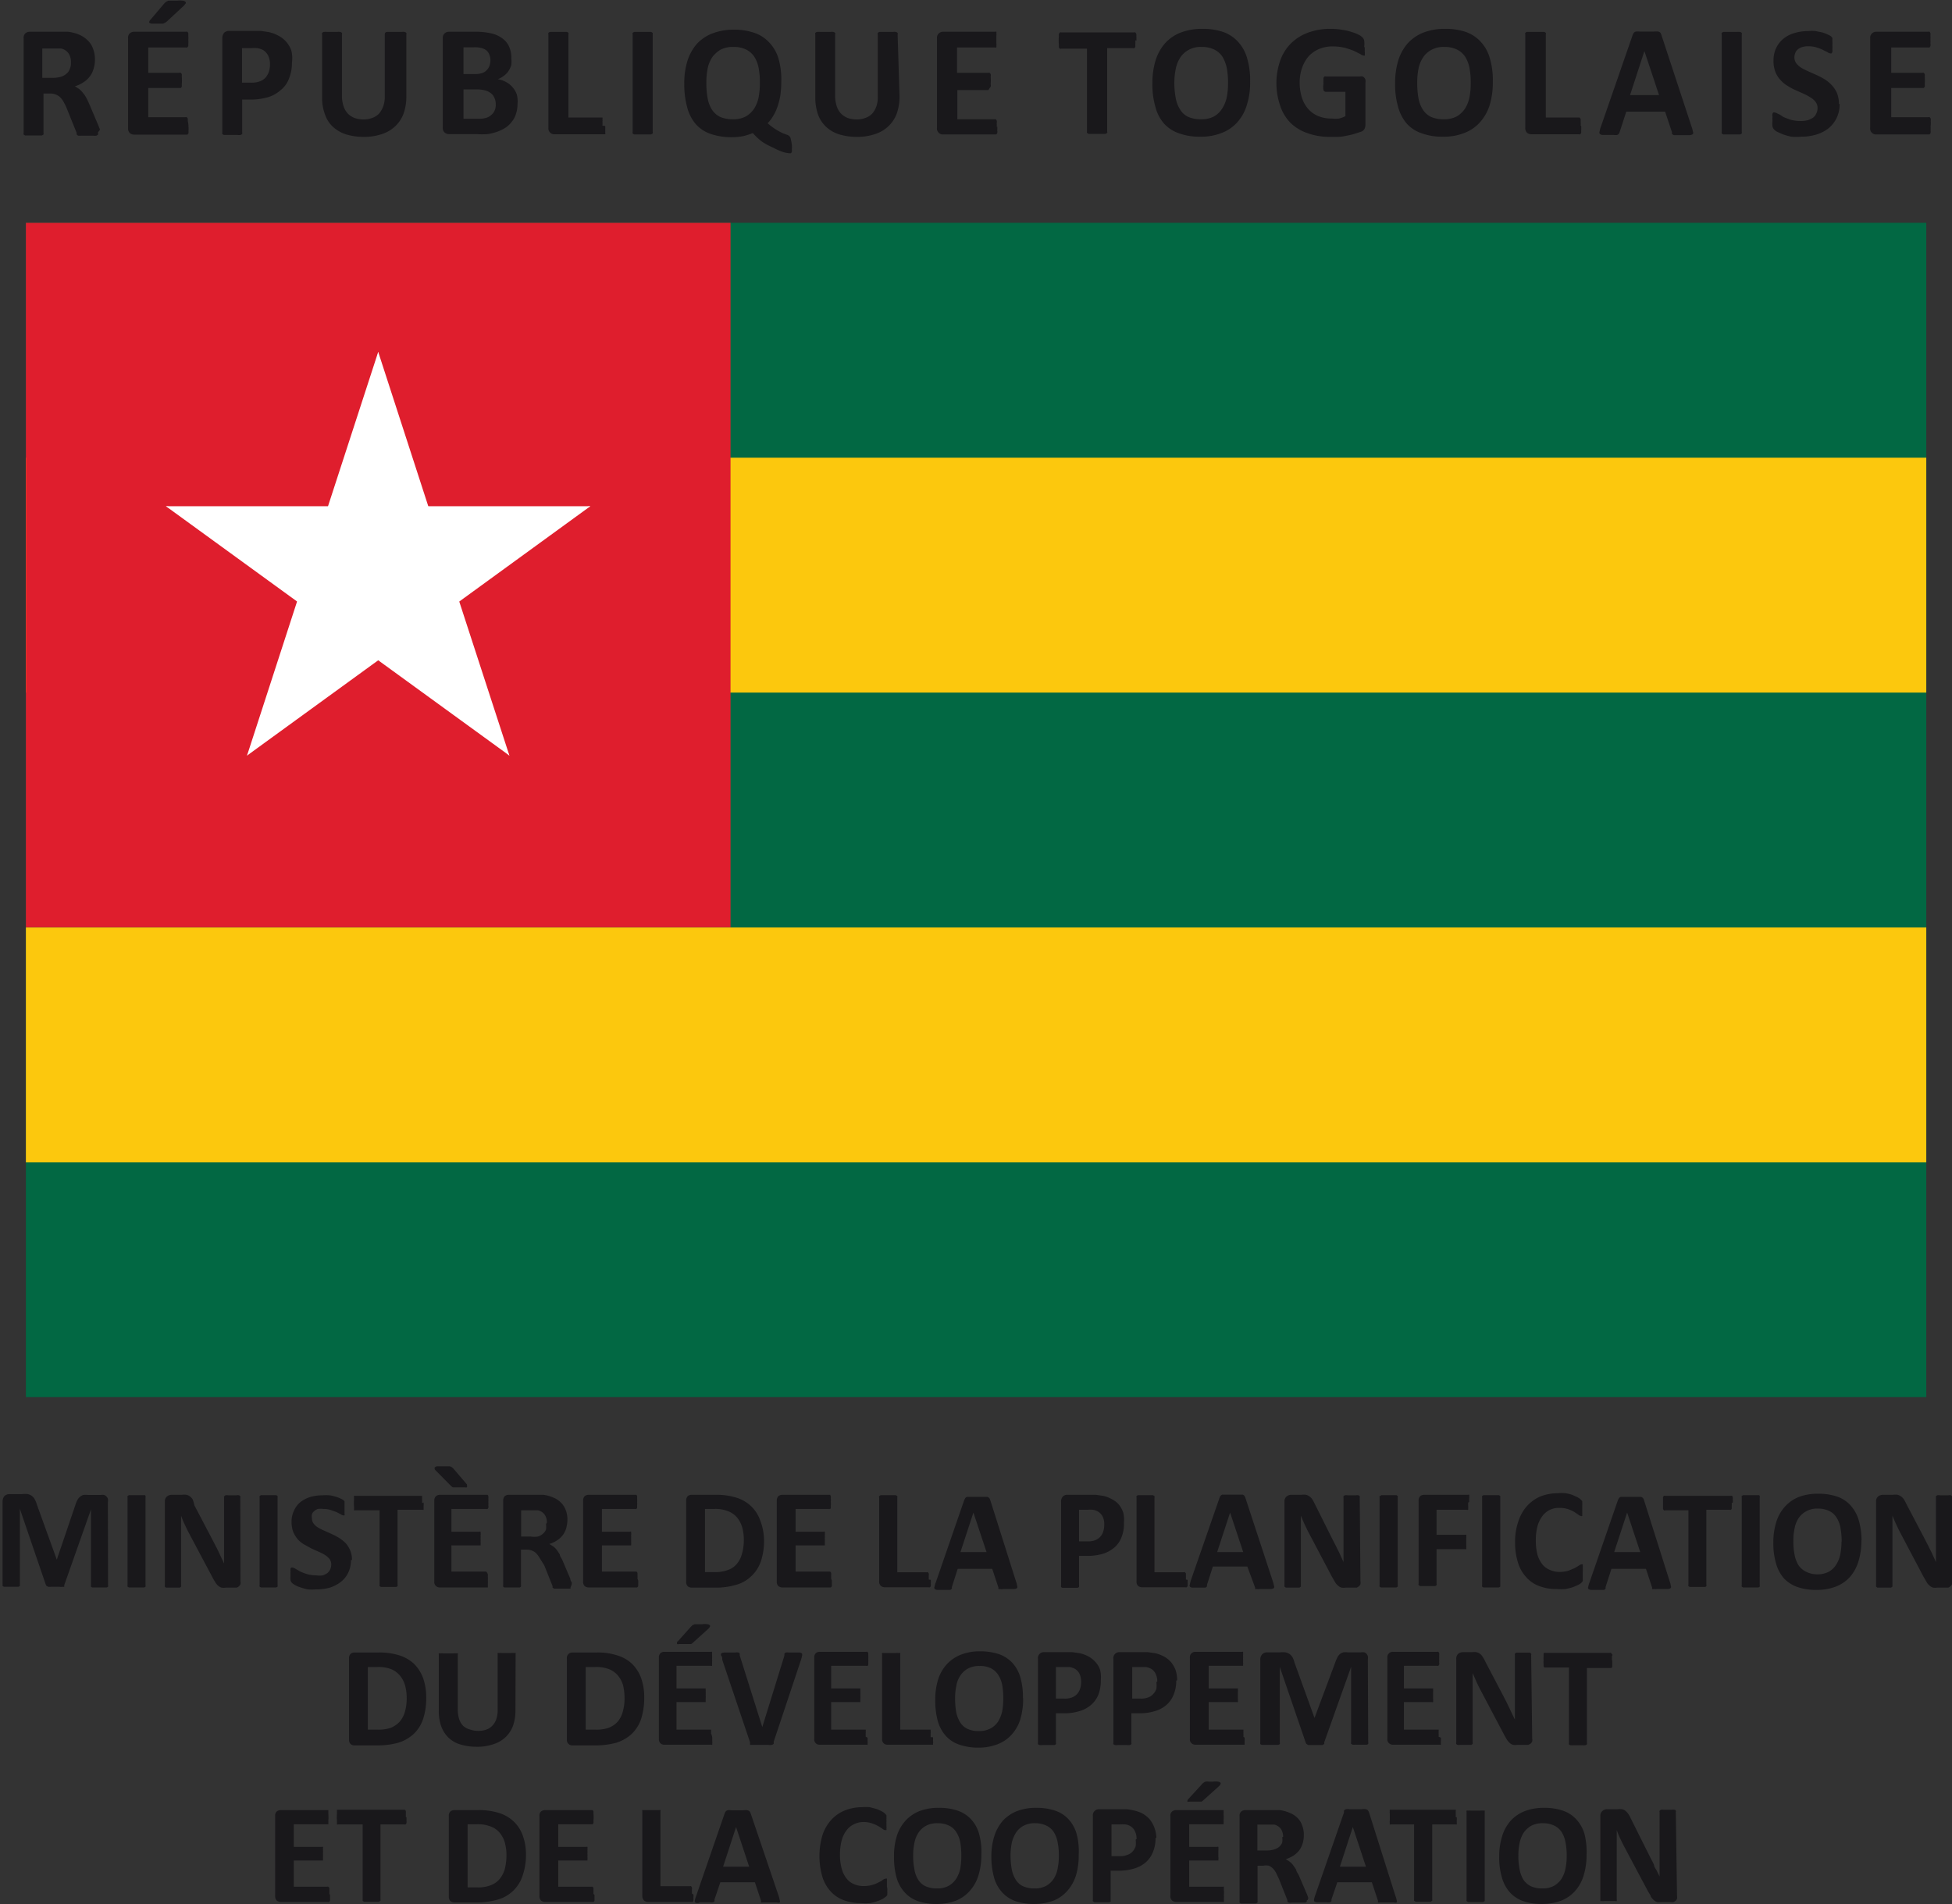 <svg id="Layer_1" data-name="Layer 1" xmlns="http://www.w3.org/2000/svg" viewBox="0 0 113.08 110.32"><rect x="0" y="0" width="113.08" height="110.32" fill="#333333" stroke="none"/><defs><style>.cls-1{fill:#026843;}.cls-2{fill:#fcc80d;}.cls-3{fill:#df1e2d;}.cls-4{fill:#fff;}.cls-5{fill:#19181b;}</style></defs><title>Logo 16</title><rect class="cls-1" x="1.5" y="12.91" width="110.09" height="68.04"/><rect class="cls-2" x="1.5" y="26.52" width="110.09" height="13.61"/><rect class="cls-2" x="1.5" y="53.74" width="110.09" height="13.61"/><rect class="cls-3" x="1.5" y="12.91" width="40.82" height="40.82"/><polyline class="cls-4" points="21.91 20.39 17.91 32.69 24.39 34.79"/><polyline class="cls-4" points="21.91 20.39 25.9 32.69 19.43 34.79"/><polyline class="cls-4" points="34.2 29.33 21.28 29.33 21.28 36.13"/><polyline class="cls-4" points="34.2 29.33 23.75 36.93 19.75 31.42"/><polyline class="cls-4" points="29.51 43.78 25.51 31.49 19.04 33.59"/><polyline class="cls-4" points="29.51 43.78 19.05 36.18 23.05 30.68"/><polyline class="cls-4" points="14.31 43.78 24.77 36.18 20.77 30.68"/><polyline class="cls-4" points="14.31 43.78 18.3 31.49 24.78 33.59"/><polyline class="cls-4" points="9.61 29.33 20.07 36.93 24.07 31.42"/><polyline class="cls-4" points="9.61 29.33 22.54 29.33 22.54 36.13"/><path class="cls-5" d="M45.85,11.37a.89.89,0,0,0-.14-.5.71.71,0,0,0-.44-.28l-.21,0-.32,0h-.55v1.7h.62a1.53,1.53,0,0,0,.45-.06.81.81,0,0,0,.33-.18.58.58,0,0,0,.19-.27.78.78,0,0,0,.07-.35m1.57,4.07a.19.19,0,0,1,0,.08s0,0-.09.06a.77.77,0,0,1-.2,0h-.67a.84.84,0,0,1-.19,0,.22.22,0,0,1-.09-.07.73.73,0,0,1,0-.09l-.54-1.34a3.14,3.14,0,0,0-.19-.41,1.34,1.34,0,0,0-.2-.29.8.8,0,0,0-.27-.18.86.86,0,0,0-.34-.06h-.38v2.29a.11.11,0,0,1,0,.08.29.29,0,0,1-.1.06l-.18,0h-.59l-.19,0a.23.23,0,0,1-.09-.06.11.11,0,0,1,0-.08V10a.35.35,0,0,1,.1-.29.39.39,0,0,1,.26-.09h1.94l.27,0a2.47,2.47,0,0,1,.65.17,1.62,1.62,0,0,1,.49.33,1.21,1.21,0,0,1,.31.48,1.73,1.73,0,0,1,.11.63,1.8,1.8,0,0,1-.08.54,1.21,1.21,0,0,1-.22.44,1.34,1.34,0,0,1-.37.34,1.84,1.84,0,0,1-.49.23l.25.16a1.21,1.21,0,0,1,.22.23,1.42,1.42,0,0,1,.2.3c.06.11.12.24.18.38l.5,1.18c.05.12.08.2.1.26A.69.69,0,0,1,47.42,15.44Z" transform="translate(-41.74 -7.78)"/><path class="cls-5" d="M51.24,8a.6.6,0,0,1,.12-.11.46.46,0,0,1,.14-.07l.19,0H52a1.42,1.42,0,0,1,.33,0,.27.27,0,0,1,.16.07.1.1,0,0,1,0,.1l-.09.11-1,.93-.1.07-.11.05-.17,0h-.49a.32.32,0,0,1-.14-.05.09.09,0,0,1,0-.07.23.23,0,0,1,.07-.11Zm1.42,7.12a1.55,1.55,0,0,1,0,.23q0,.09,0,.15l-.06.08-.08,0h-3a.39.39,0,0,1-.26-.09.37.37,0,0,1-.1-.29V10a.35.35,0,0,1,.1-.29.39.39,0,0,1,.26-.09h3a.08.08,0,0,1,.07,0,.28.28,0,0,1,.06.08l0,.15a1.55,1.55,0,0,1,0,.23,1.41,1.41,0,0,1,0,.22l0,.15-.06.08a.08.08,0,0,1-.07,0H50.33V12h1.8a.11.11,0,0,1,.08,0,.18.18,0,0,1,.06.08,1.06,1.06,0,0,1,0,.14,2.42,2.42,0,0,1,0,.44,1.06,1.06,0,0,1,0,.14.28.28,0,0,1-.06.08l-.08,0h-1.8v1.69h2.15a.11.11,0,0,1,.08,0l.06.08s0,.09,0,.15A1.41,1.41,0,0,1,52.66,15.11Z" transform="translate(-41.74 -7.78)"/><path class="cls-5" d="M57.38,11.51a1.14,1.14,0,0,0-.11-.52.88.88,0,0,0-.27-.3,1.12,1.12,0,0,0-.35-.12,2.22,2.22,0,0,0-.37,0h-.52v2h.55a1.36,1.36,0,0,0,.49-.08.83.83,0,0,0,.33-.22,1.11,1.11,0,0,0,.19-.34,1.44,1.44,0,0,0,.06-.43m1.27-.08a2.28,2.28,0,0,1-.16.89A1.52,1.52,0,0,1,58,13a1.93,1.93,0,0,1-.73.41,3.59,3.59,0,0,1-1,.14h-.5v1.91a.11.11,0,0,1,0,.08.19.19,0,0,1-.1.06.6.6,0,0,1-.18,0h-.59l-.18,0a.19.19,0,0,1-.1-.06.11.11,0,0,1,0-.08V10a.49.49,0,0,1,.11-.33.44.44,0,0,1,.3-.1h1.82l.46.07a2,2,0,0,1,.54.2,1.55,1.55,0,0,1,.47.36,1.58,1.58,0,0,1,.3.52A1.91,1.91,0,0,1,58.65,11.43Z" transform="translate(-41.74 -7.78)"/><path class="cls-5" d="M65.28,13.36a3,3,0,0,1-.16,1,1.94,1.94,0,0,1-.48.73,2,2,0,0,1-.78.46,3.15,3.15,0,0,1-1.06.16,3.47,3.47,0,0,1-1-.14,2.09,2.09,0,0,1-.76-.43,1.71,1.71,0,0,1-.47-.72,2.72,2.72,0,0,1-.17-1V9.77a.11.11,0,0,1,0-.08.19.19,0,0,1,.1-.06.69.69,0,0,1,.19,0h.58a.6.6,0,0,1,.18,0,.19.19,0,0,1,.1.06.11.11,0,0,1,0,.08v3.54a1.93,1.93,0,0,0,.09.62,1.14,1.14,0,0,0,.25.43,1.11,1.11,0,0,0,.4.26,1.6,1.6,0,0,0,.51.08,1.36,1.36,0,0,0,.51-.09,1,1,0,0,0,.39-.25,1.32,1.32,0,0,0,.24-.42,1.6,1.6,0,0,0,.09-.56V9.77a.13.13,0,0,1,.12-.14l.19,0H65a.6.6,0,0,1,.18,0,.19.19,0,0,1,.1.06.11.11,0,0,1,0,.08Z" transform="translate(-41.74 -7.78)"/><path class="cls-5" d="M70.46,13.84a.87.87,0,0,0-.07-.37.69.69,0,0,0-.2-.28,1,1,0,0,0-.34-.17,2,2,0,0,0-.54-.06h-.72v1.7h.88a1.31,1.31,0,0,0,.42-.05.72.72,0,0,0,.3-.16.65.65,0,0,0,.2-.26.78.78,0,0,0,.07-.35m-.31-2.57a.83.83,0,0,0-.06-.32.63.63,0,0,0-.16-.24.74.74,0,0,0-.28-.14,1.39,1.39,0,0,0-.45-.05h-.61v1.55h.67a1.17,1.17,0,0,0,.42-.06.62.62,0,0,0,.26-.17.71.71,0,0,0,.16-.26A1.06,1.06,0,0,0,70.15,11.27Zm1.57,2.53a1.81,1.81,0,0,1-.09.58,1.22,1.22,0,0,1-.24.45,1.38,1.38,0,0,1-.37.35,2.28,2.28,0,0,1-.47.23,3.16,3.16,0,0,1-.55.14,4.5,4.5,0,0,1-.66,0H67.75a.37.37,0,0,1-.25-.09.35.35,0,0,1-.11-.29V10a.35.35,0,0,1,.11-.29.37.37,0,0,1,.25-.09h1.5a4.06,4.06,0,0,1,.93.09,1.64,1.64,0,0,1,.64.28,1.14,1.14,0,0,1,.4.47,1.45,1.45,0,0,1,.14.68,1.84,1.84,0,0,1,0,.41,1.33,1.33,0,0,1-.16.34,1,1,0,0,1-.27.28,1.33,1.33,0,0,1-.35.2,1.45,1.45,0,0,1,.47.16,1.31,1.31,0,0,1,.63.73A1.55,1.55,0,0,1,71.72,13.8Z" transform="translate(-41.74 -7.78)"/><path class="cls-5" d="M76.8,15.08a1.7,1.7,0,0,1,0,.24.54.54,0,0,1,0,.15.13.13,0,0,1,0,.09l-.09,0H73.87a.34.34,0,0,1-.36-.38V9.77a.11.11,0,0,1,0-.08.17.17,0,0,1,.1-.06l.19,0h.59l.19,0a.15.15,0,0,1,.09.06.11.11,0,0,1,0,.08v4.82h1.88l.09,0a.19.19,0,0,1,0,.09.54.54,0,0,1,0,.15,1.55,1.55,0,0,1,0,.23" transform="translate(-41.74 -7.78)"/><path class="cls-5" d="M79.55,15.43a.11.11,0,0,1,0,.08.24.24,0,0,1-.1.06l-.19,0h-.59l-.18,0a.19.19,0,0,1-.1-.06.11.11,0,0,1,0-.08V9.77a.11.11,0,0,1,0-.08.19.19,0,0,1,.1-.06l.19,0h.58l.19,0a.24.24,0,0,1,.1.06.11.11,0,0,1,0,.08Z" transform="translate(-41.74 -7.78)"/><path class="cls-5" d="M85.76,12.58a4.5,4.5,0,0,0-.07-.85,1.93,1.93,0,0,0-.25-.66,1.22,1.22,0,0,0-.48-.42,1.58,1.58,0,0,0-.73-.15,1.54,1.54,0,0,0-.75.16,1.63,1.63,0,0,0-.49.45,1.94,1.94,0,0,0-.26.66,4.11,4.11,0,0,0-.07.8,4.69,4.69,0,0,0,.07.88,1.89,1.89,0,0,0,.25.68,1.19,1.19,0,0,0,.47.42,1.81,1.81,0,0,0,.74.14,1.54,1.54,0,0,0,.75-.16,1.44,1.44,0,0,0,.49-.46,1.91,1.91,0,0,0,.26-.67,4.25,4.25,0,0,0,.07-.82m1.85,3.58a1.06,1.06,0,0,1,0,.27.39.39,0,0,1,0,.15.18.18,0,0,1-.06.08h-.07a1.55,1.55,0,0,1-.4-.08,3.47,3.47,0,0,1-.54-.24A4.41,4.41,0,0,1,85.9,16a3.78,3.78,0,0,1-.55-.51,4,4,0,0,1-.52.17,3.45,3.45,0,0,1-.67.07,3.73,3.73,0,0,1-1.22-.18,2.06,2.06,0,0,1-.87-.55,2.46,2.46,0,0,1-.52-1,5,5,0,0,1-.17-1.38,4.35,4.35,0,0,1,.18-1.3,2.79,2.79,0,0,1,.55-1A2.42,2.42,0,0,1,83,9.72a3.4,3.4,0,0,1,1.25-.22,3.53,3.53,0,0,1,1.18.18,2.08,2.08,0,0,1,.87.56,2.28,2.28,0,0,1,.54.94A4.39,4.39,0,0,1,87,12.52a6.06,6.06,0,0,1-.05.76,4.12,4.12,0,0,1-.16.65,2.5,2.5,0,0,1-.25.55,2.11,2.11,0,0,1-.33.44,3.33,3.33,0,0,0,.51.38,3.62,3.62,0,0,0,.37.2l.24.09a.37.37,0,0,1,.14.08.3.3,0,0,1,.08.17A2.33,2.33,0,0,1,87.61,16.16Z" transform="translate(-41.74 -7.78)"/><path class="cls-5" d="M93.85,13.36a3,3,0,0,1-.16,1,1.94,1.94,0,0,1-.48.73,2,2,0,0,1-.78.46,3.15,3.15,0,0,1-1.06.16,3.47,3.47,0,0,1-1-.14,2,2,0,0,1-.76-.43,1.82,1.82,0,0,1-.48-.72,3,3,0,0,1-.16-1V9.77a.11.11,0,0,1,0-.08.19.19,0,0,1,.1-.06.69.69,0,0,1,.18,0h.59a.6.6,0,0,1,.18,0,.19.19,0,0,1,.1.06.11.11,0,0,1,0,.08v3.54a1.93,1.93,0,0,0,.09.62,1.14,1.14,0,0,0,.25.43,1.11,1.11,0,0,0,.4.26,1.6,1.6,0,0,0,.51.08,1.36,1.36,0,0,0,.51-.09,1,1,0,0,0,.39-.25,1.32,1.32,0,0,0,.24-.42,1.61,1.61,0,0,0,.08-.56V9.77a.11.11,0,0,1,0-.08.19.19,0,0,1,.1-.06l.19,0h.58a.6.6,0,0,1,.18,0,.19.19,0,0,1,.1.06.11.11,0,0,1,0,.08Z" transform="translate(-41.74 -7.78)"/><path class="cls-5" d="M99.51,15.11a1.4,1.4,0,0,1,0,.23.33.33,0,0,1,0,.15.24.24,0,0,1-.06.08l-.07,0h-3a.34.34,0,0,1-.36-.38V10a.35.35,0,0,1,.11-.29.37.37,0,0,1,.25-.09h3a.12.12,0,0,1,.08,0,.16.16,0,0,1,0,.08.54.54,0,0,1,0,.15c0,.06,0,.14,0,.23s0,.16,0,.22a.54.54,0,0,1,0,.15.22.22,0,0,1,0,.08.12.12,0,0,1-.08,0H97.18V12H99a.11.11,0,0,1,.07,0,.18.18,0,0,1,.06.08.26.26,0,0,1,0,.14,2.42,2.42,0,0,1,0,.44.26.26,0,0,1,0,.14.28.28,0,0,1-.06.08L99,13h-1.8v1.69h2.15a.1.1,0,0,1,.07,0,.24.24,0,0,1,.06.08.33.33,0,0,1,0,.15,1.27,1.27,0,0,1,0,.22" transform="translate(-41.74 -7.78)"/><path class="cls-5" d="M107.51,10.11a1.62,1.62,0,0,1,0,.23q0,.09,0,.15a.18.18,0,0,1-.06.08.11.11,0,0,1-.08,0h-1.49v4.83a.11.11,0,0,1,0,.08l-.1.06-.19,0h-.59l-.19,0-.1-.06a.11.11,0,0,1,0-.08V10.6h-1.49a.11.11,0,0,1-.08,0,.18.18,0,0,1-.06-.08s0-.09,0-.15a2.77,2.77,0,0,1,0-.47,1.3,1.3,0,0,1,0-.15.35.35,0,0,1,.06-.09.11.11,0,0,1,.08,0h4.21a.12.12,0,0,1,.08,0,.35.35,0,0,1,.06.09,1.3,1.3,0,0,1,0,.15,1.63,1.63,0,0,1,0,.24" transform="translate(-41.74 -7.78)"/><path class="cls-5" d="M112.88,12.59a4.61,4.61,0,0,0-.07-.86,2.16,2.16,0,0,0-.25-.66,1.22,1.22,0,0,0-.48-.42,1.62,1.62,0,0,0-.74-.15,1.4,1.4,0,0,0-.74.17,1.33,1.33,0,0,0-.49.45,1.86,1.86,0,0,0-.26.66,4,4,0,0,0-.08.79,4.82,4.82,0,0,0,.08.89,1.78,1.78,0,0,0,.25.66,1.09,1.09,0,0,0,.47.43,1.78,1.78,0,0,0,.74.14,1.54,1.54,0,0,0,.75-.16,1.32,1.32,0,0,0,.48-.46,1.92,1.92,0,0,0,.27-.67,4.14,4.14,0,0,0,.07-.81m1.28-.06a4.19,4.19,0,0,1-.19,1.33,2.56,2.56,0,0,1-.55,1,2.31,2.31,0,0,1-.9.62,3.21,3.21,0,0,1-1.25.22,3.42,3.42,0,0,1-1.21-.19,2.06,2.06,0,0,1-.87-.55,2.34,2.34,0,0,1-.52-1,4.59,4.59,0,0,1-.17-1.36,4.41,4.41,0,0,1,.18-1.31,2.73,2.73,0,0,1,.55-1,2.38,2.38,0,0,1,.9-.62,3.46,3.46,0,0,1,1.26-.22,3.69,3.69,0,0,1,1.2.18,2.11,2.11,0,0,1,.86.56,2.33,2.33,0,0,1,.53.94A4.5,4.5,0,0,1,114.16,12.53Z" transform="translate(-41.74 -7.78)"/><path class="cls-5" d="M120.8,10.54c0,.09,0,.16,0,.23a.46.46,0,0,1,0,.15.12.12,0,0,1,0,.08.09.09,0,0,1-.07,0,.43.43,0,0,1-.19-.09l-.36-.18a5.38,5.38,0,0,0-.53-.18,3,3,0,0,0-.71-.08,2,2,0,0,0-.79.15,1.81,1.81,0,0,0-.6.42,2.09,2.09,0,0,0-.38.67,2.52,2.52,0,0,0-.14.85,2.85,2.85,0,0,0,.14.91,1.8,1.8,0,0,0,.38.65,1.59,1.59,0,0,0,.59.4,2.09,2.09,0,0,0,.76.13,1.75,1.75,0,0,0,.4,0,1.57,1.57,0,0,0,.38-.14V13.1h-1.14s-.09,0-.13-.1a1,1,0,0,1,0-.36,1.34,1.34,0,0,1,0-.21,1.06,1.06,0,0,1,0-.14.28.28,0,0,1,.06-.08.11.11,0,0,1,.07,0h2a.32.32,0,0,1,.14,0,.35.35,0,0,1,.1.08.23.23,0,0,1,.06.12.41.41,0,0,1,0,.16V15a.6.6,0,0,1-.05.24.35.35,0,0,1-.2.17l-.37.12a3.43,3.43,0,0,1-.46.11,2.65,2.65,0,0,1-.48.07l-.49,0a3.71,3.71,0,0,1-1.29-.21,2.61,2.61,0,0,1-1-.6,2.57,2.57,0,0,1-.6-1,4,4,0,0,1,0-2.6,2.65,2.65,0,0,1,.62-1,2.75,2.75,0,0,1,1-.63,3.69,3.69,0,0,1,1.28-.22,3.92,3.92,0,0,1,.71.06,3.19,3.19,0,0,1,.55.13,2,2,0,0,1,.4.16.73.73,0,0,1,.22.16.38.38,0,0,1,.09.18,1.5,1.5,0,0,1,0,.35" transform="translate(-41.74 -7.78)"/><path class="cls-5" d="M126.94,12.59a4.61,4.61,0,0,0-.07-.86,1.93,1.93,0,0,0-.25-.66,1.22,1.22,0,0,0-.48-.42,1.6,1.6,0,0,0-.74-.15,1.42,1.42,0,0,0-.74.17,1.33,1.33,0,0,0-.49.45,1.86,1.86,0,0,0-.26.66,4,4,0,0,0-.07.79,4.87,4.87,0,0,0,.07.89,1.78,1.78,0,0,0,.25.66,1.15,1.15,0,0,0,.47.43,1.78,1.78,0,0,0,.74.14,1.54,1.54,0,0,0,.75-.16,1.44,1.44,0,0,0,.49-.46,1.91,1.91,0,0,0,.26-.67,4.14,4.14,0,0,0,.07-.81m1.28-.06a4.51,4.51,0,0,1-.18,1.33,2.71,2.71,0,0,1-.56,1,2.31,2.31,0,0,1-.9.62,3.21,3.21,0,0,1-1.25.22,3.42,3.42,0,0,1-1.21-.19,2.06,2.06,0,0,1-.87-.55,2.46,2.46,0,0,1-.52-1,4.59,4.59,0,0,1-.17-1.36,4.41,4.41,0,0,1,.18-1.31,2.73,2.73,0,0,1,.55-1,2.46,2.46,0,0,1,.9-.62,3.46,3.46,0,0,1,1.26-.22,3.69,3.69,0,0,1,1.2.18,2.11,2.11,0,0,1,.86.56,2.33,2.33,0,0,1,.53.94A4.5,4.5,0,0,1,128.22,12.53Z" transform="translate(-41.74 -7.78)"/><path class="cls-5" d="M133.34,15.08a1.7,1.7,0,0,1,0,.24l0,.15a.17.17,0,0,1-.06.09.13.13,0,0,1-.08,0h-2.74a.39.39,0,0,1-.26-.09.37.37,0,0,1-.1-.29V9.77a.11.11,0,0,1,0-.08.15.15,0,0,1,.09-.06l.19,0H131l.19,0a.17.17,0,0,1,.1.06.11.11,0,0,1,0,.08v4.82h1.88l.08,0,.06.09,0,.15a1.55,1.55,0,0,1,0,.23" transform="translate(-41.74 -7.78)"/><path class="cls-5" d="M137,10.74h0l-.83,2.55h1.68Zm2.74,4.4a1.48,1.48,0,0,1,.07.26.17.17,0,0,1,0,.15.38.38,0,0,1-.19.06h-.72l-.2,0-.1-.06a.3.3,0,0,1,0-.1l-.4-1.2h-2.25l-.38,1.17a.37.37,0,0,1-.05.11.2.2,0,0,1-.1.07.68.68,0,0,1-.19,0h-.65a.25.25,0,0,1-.17-.07.19.19,0,0,1,0-.15,1.28,1.28,0,0,1,.07-.26l1.84-5.31a.4.4,0,0,1,.07-.13.18.18,0,0,1,.12-.07.87.87,0,0,1,.22,0h.81a1.3,1.3,0,0,1,.26,0,.23.23,0,0,1,.13.07.45.45,0,0,1,.06.14Z" transform="translate(-41.74 -7.78)"/><path class="cls-5" d="M142.64,15.43a.11.11,0,0,1,0,.08.19.19,0,0,1-.1.06l-.18,0h-.59l-.19,0a.19.19,0,0,1-.1-.06.11.11,0,0,1,0-.08V9.77a.11.11,0,0,1,0-.08.19.19,0,0,1,.1-.06l.19,0h.59a.69.69,0,0,1,.18,0,.19.19,0,0,1,.1.06.11.11,0,0,1,0,.08Z" transform="translate(-41.74 -7.78)"/><path class="cls-5" d="M148.31,13.8a1.84,1.84,0,0,1-.18.83,1.81,1.81,0,0,1-.47.59,2.16,2.16,0,0,1-.71.36,3,3,0,0,1-.86.12,3.48,3.48,0,0,1-.58,0,4.49,4.49,0,0,1-.47-.13l-.34-.15a.84.84,0,0,1-.19-.14.38.38,0,0,1-.09-.18,1.38,1.38,0,0,1,0-.32,1.63,1.63,0,0,1,0-.24.35.35,0,0,1,0-.16.12.12,0,0,1,.05-.08.11.11,0,0,1,.08,0,.41.41,0,0,1,.19.08c.07,0,.18.1.3.17a4.1,4.1,0,0,0,.44.17,2.15,2.15,0,0,0,.6.07,1.62,1.62,0,0,0,.4-.05,1.4,1.4,0,0,0,.3-.15.55.55,0,0,0,.18-.24.66.66,0,0,0,.07-.32.55.55,0,0,0-.11-.34,1,1,0,0,0-.29-.26,3.14,3.14,0,0,0-.41-.22l-.47-.21a2.94,2.94,0,0,1-.46-.25,1.65,1.65,0,0,1-.41-.34,1.44,1.44,0,0,1-.29-.46,1.75,1.75,0,0,1-.11-.64,1.67,1.67,0,0,1,.16-.76,1.54,1.54,0,0,1,.43-.54,1.83,1.83,0,0,1,.64-.32,2.77,2.77,0,0,1,.78-.11,2,2,0,0,1,.42,0l.4.08a2.52,2.52,0,0,1,.33.13.73.73,0,0,1,.19.11l.06.08a.46.46,0,0,1,0,.09s0,.08,0,.13a1.21,1.21,0,0,1,0,.2,1.55,1.55,0,0,1,0,.23.61.61,0,0,1,0,.15.19.19,0,0,1-.05.09.11.11,0,0,1-.08,0,.33.33,0,0,1-.16-.07l-.28-.14a2.21,2.21,0,0,0-.37-.14,1.73,1.73,0,0,0-.47-.06,1.23,1.23,0,0,0-.35.05.78.78,0,0,0-.24.13.51.51,0,0,0-.15.21.7.7,0,0,0-.05.25.61.61,0,0,0,.11.35,1.24,1.24,0,0,0,.29.26,4.1,4.1,0,0,0,.42.21l.47.21a4.23,4.23,0,0,1,.47.25,2,2,0,0,1,.41.34,1.66,1.66,0,0,1,.3.46,1.73,1.73,0,0,1,.11.63" transform="translate(-41.74 -7.78)"/><path class="cls-5" d="M153.58,15.11a1.55,1.55,0,0,1,0,.23.57.57,0,0,1,0,.15l-.06.08-.08,0h-3a.34.34,0,0,1-.36-.38V10a.35.35,0,0,1,.11-.29.37.37,0,0,1,.25-.09h3a.12.12,0,0,1,.08,0,.28.28,0,0,1,.05.08.57.57,0,0,1,0,.15,1.4,1.4,0,0,1,0,.23,1.27,1.27,0,0,1,0,.22.33.33,0,0,1,0,.15.56.56,0,0,1-.05.08.12.12,0,0,1-.08,0h-2.14V12h1.8a.11.11,0,0,1,.08,0,.18.18,0,0,1,.06.08.42.42,0,0,1,0,.14,2.43,2.43,0,0,1,0,.44.42.42,0,0,1,0,.14.28.28,0,0,1-.06.08l-.08,0h-1.8v1.69h2.15a.11.11,0,0,1,.08,0l.06.08a.57.57,0,0,1,0,.15,1.41,1.41,0,0,1,0,.22" transform="translate(-41.74 -7.78)"/><path class="cls-5" d="M48,99.63a.12.12,0,0,1,0,.08.12.12,0,0,1-.08.05l-.16,0-.26,0-.25,0-.16,0a.12.12,0,0,1-.08-.05.13.13,0,0,1,0-.08V95.24h0l-1.55,4.39a.41.41,0,0,1,0,.09.28.28,0,0,1-.11,0,.35.35,0,0,1-.16,0h-.48a.61.61,0,0,1-.17,0,.31.31,0,0,1-.1-.05.35.35,0,0,1-.05-.08l-1.5-4.39h0v4.39a.24.24,0,0,1,0,.08.19.19,0,0,1-.09.05l-.16,0-.25,0-.25,0-.16,0a.19.19,0,0,1-.09-.05.24.24,0,0,1,0-.08v-4.8a.49.49,0,0,1,.11-.33.44.44,0,0,1,.3-.11h.72a1.55,1.55,0,0,1,.33,0,.66.66,0,0,1,.24.11.6.6,0,0,1,.16.19,1.1,1.1,0,0,1,.12.29l1.16,3.21h0L46.1,95a1.7,1.7,0,0,1,.12-.3.7.7,0,0,1,.15-.19.49.49,0,0,1,.2-.11,1.12,1.12,0,0,1,.27,0h.74a.5.5,0,0,1,.19,0,.34.34,0,0,1,.14.09.41.41,0,0,1,.08.13.58.58,0,0,1,0,.19Z" transform="translate(-41.74 -7.78)"/><path class="cls-5" d="M50.17,99.63a.13.13,0,0,1,0,.08.13.13,0,0,1-.09.05l-.16,0-.27,0-.26,0-.17,0a.19.19,0,0,1-.09-.05.13.13,0,0,1,0-.08V94.54a.09.09,0,0,1,0-.07.2.2,0,0,1,.09-.06l.17,0h.53l.16,0c.05,0,.08,0,.09.06a.09.09,0,0,1,0,.07Z" transform="translate(-41.74 -7.78)"/><path class="cls-5" d="M55.67,99.4a.47.47,0,0,1,0,.17.27.27,0,0,1-.09.12.29.29,0,0,1-.13.08l-.16,0h-.46a1,1,0,0,1-.26,0,.52.52,0,0,1-.19-.11.74.74,0,0,1-.17-.21,2.94,2.94,0,0,1-.19-.33l-1.34-2.52c-.08-.15-.16-.32-.24-.49a5.49,5.49,0,0,1-.21-.51h0c0,.2,0,.4,0,.6s0,.41,0,.62v2.82a.1.1,0,0,1,0,.07.18.18,0,0,1-.08.06l-.15,0-.25,0-.24,0-.15,0a.14.14,0,0,1-.07-.06.11.11,0,0,1,0-.07V94.78a.36.36,0,0,1,.12-.29.45.45,0,0,1,.28-.1h.59a1,1,0,0,1,.26,0,.61.61,0,0,1,.2.09.88.88,0,0,1,.16.17A2.37,2.37,0,0,1,53,95l1.05,2,.18.35c.06.11.12.23.17.34l.16.34.16.34h0c0-.2,0-.4,0-.61V94.55a.19.19,0,0,1,0-.07l.08-.06a.38.38,0,0,1,.16,0h.48a.28.28,0,0,1,.15,0,.14.14,0,0,1,.07.06.11.11,0,0,1,0,.07Z" transform="translate(-41.74 -7.78)"/><path class="cls-5" d="M57.82,99.63a.13.13,0,0,1,0,.08.19.19,0,0,1-.09.05l-.16,0-.27,0-.26,0-.17,0a.19.19,0,0,1-.09-.05.13.13,0,0,1,0-.08V94.54a.09.09,0,0,1,0-.07.2.2,0,0,1,.09-.06l.17,0h.53l.16,0a.2.2,0,0,1,.09.06.09.09,0,0,1,0,.07Z" transform="translate(-41.74 -7.78)"/><path class="cls-5" d="M62.07,98.16a1.62,1.62,0,0,1-.16.75,1.48,1.48,0,0,1-.43.53,2.1,2.1,0,0,1-.63.33,2.78,2.78,0,0,1-.78.1,3,3,0,0,1-.52,0,4.21,4.21,0,0,1-.42-.12,1.42,1.42,0,0,1-.3-.13.76.76,0,0,1-.18-.13.3.3,0,0,1-.08-.16,1.85,1.85,0,0,1,0-.29,1.48,1.48,0,0,1,0-.22.59.59,0,0,1,0-.14s0-.06.06-.07a.09.09,0,0,1,.07,0,.4.4,0,0,1,.16.07l.28.16a3.44,3.44,0,0,0,.4.15,2.06,2.06,0,0,0,.53.07,1.36,1.36,0,0,0,.36,0,1,1,0,0,0,.27-.13.62.62,0,0,0,.17-.22.67.67,0,0,0,.06-.28.55.55,0,0,0-.1-.32,1.16,1.16,0,0,0-.26-.23,2.55,2.55,0,0,0-.37-.19l-.42-.19-.42-.23a1.52,1.52,0,0,1-.37-.3,1.75,1.75,0,0,1-.26-.42,1.67,1.67,0,0,1-.1-.58,1.48,1.48,0,0,1,.15-.68,1.32,1.32,0,0,1,.38-.49,1.86,1.86,0,0,1,.58-.29,2.63,2.63,0,0,1,.7-.09,2.43,2.43,0,0,1,.38,0,1.9,1.9,0,0,1,.36.08,1.6,1.6,0,0,1,.29.11,1.15,1.15,0,0,1,.18.1l.05.07,0,.08s0,.07,0,.12v.39s0,.1,0,.13a.19.19,0,0,1,0,.08.11.11,0,0,1-.08,0,.3.3,0,0,1-.14-.06l-.25-.13-.34-.12a1.33,1.33,0,0,0-.42-.06,1.37,1.37,0,0,0-.31,0,.54.54,0,0,0-.22.13.38.38,0,0,0-.13.18.59.59,0,0,0,0,.23.48.48,0,0,0,.1.31.84.84,0,0,0,.26.23,2.69,2.69,0,0,0,.38.19l.42.19a3.55,3.55,0,0,1,.43.23,2.2,2.2,0,0,1,.37.3,1.49,1.49,0,0,1,.26.42,1.4,1.4,0,0,1,.1.56" transform="translate(-41.74 -7.78)"/><path class="cls-5" d="M66.28,94.84a1.34,1.34,0,0,1,0,.21c0,.06,0,.1,0,.14s0,.06,0,.07a.11.11,0,0,1-.07,0H64.77v4.34a.13.13,0,0,1,0,.08.13.13,0,0,1-.09.05l-.16,0-.27,0-.26,0-.17,0a.19.19,0,0,1-.09-.05.13.13,0,0,1,0-.08V95.29H62.32a.11.11,0,0,1-.07,0s0,0,0-.07,0-.08,0-.14a2.21,2.21,0,0,1,0-.42,1.06,1.06,0,0,1,0-.14s0-.06,0-.07a.11.11,0,0,1,.07,0h3.8l.07,0s0,0,0,.07a1.06,1.06,0,0,1,0,.14,1.34,1.34,0,0,1,0,.21" transform="translate(-41.74 -7.78)"/><path class="cls-5" d="M68.79,93.79a.19.19,0,0,1,0,.1.06.06,0,0,1,0,.07.34.34,0,0,1-.12,0h-.45l-.15,0-.1,0-.09-.07L67,93a.31.31,0,0,1-.08-.1s0-.07,0-.09a.26.26,0,0,1,.14-.07l.3,0h.26l.17,0a.31.31,0,0,1,.13.06.5.5,0,0,1,.11.1ZM70,99.35a1.15,1.15,0,0,1,0,.2.86.86,0,0,1,0,.13.28.28,0,0,1,0,.08l-.07,0h-2.7a.34.34,0,0,1-.23-.08.31.31,0,0,1-.1-.27V94.74a.33.33,0,0,1,.1-.27.34.34,0,0,1,.23-.08h2.68l.07,0a.16.16,0,0,1,.05.08.42.42,0,0,1,0,.13,1.28,1.28,0,0,1,0,.21,1.21,1.21,0,0,1,0,.2.28.28,0,0,1,0,.13.13.13,0,0,1-.05.07.08.08,0,0,1-.07,0H67.89v1.32h1.62a.08.08,0,0,1,.07,0,.13.13,0,0,1,0,.07.23.23,0,0,1,0,.13,1.15,1.15,0,0,1,0,.2,1.21,1.21,0,0,1,0,.2.21.21,0,0,1,0,.12.13.13,0,0,1,0,.07l-.07,0H67.89v1.52h1.94l.07,0A.28.28,0,0,1,70,99a.86.86,0,0,1,0,.13A1.15,1.15,0,0,1,70,99.35Z" transform="translate(-41.74 -7.78)"/><path class="cls-5" d="M73.42,96a.79.79,0,0,0-.12-.45.66.66,0,0,0-.39-.26l-.19,0h-.79v1.52h.56a1.28,1.28,0,0,0,.41,0,.81.81,0,0,0,.29-.16.69.69,0,0,0,.18-.24,1.07,1.07,0,0,0,0-.32m1.42,3.66a.24.24,0,0,1,0,.08s0,0-.08,0l-.18,0H74l-.16,0-.09-.06a.79.79,0,0,1,0-.09l-.48-1.2L73,98.05a1.34,1.34,0,0,0-.19-.26.63.63,0,0,0-.24-.16.75.75,0,0,0-.31-.06h-.34v2.06a.09.09,0,0,1,0,.07.1.1,0,0,1-.08.06l-.17,0-.27,0-.26,0-.17,0a.12.12,0,0,1-.08-.05.13.13,0,0,1,0-.08V94.74a.37.37,0,0,1,.09-.27.38.38,0,0,1,.23-.08h1.75l.25,0a2.06,2.06,0,0,1,.58.16,1.25,1.25,0,0,1,.44.29,1.11,1.11,0,0,1,.28.43,1.45,1.45,0,0,1,.1.57,1.87,1.87,0,0,1-.07.49,1.22,1.22,0,0,1-.53.7,1.55,1.55,0,0,1-.45.21l.23.14a1.26,1.26,0,0,1,.2.2,3.16,3.16,0,0,1,.18.27c0,.11.11.22.16.35l.45,1.06c0,.11.07.18.09.23A.74.74,0,0,1,74.84,99.64Z" transform="translate(-41.74 -7.78)"/><path class="cls-5" d="M78.71,99.35a1.15,1.15,0,0,1,0,.2.86.86,0,0,1,0,.13.17.17,0,0,1-.06.08l-.06,0H75.84a.38.38,0,0,1-.23-.08.34.34,0,0,1-.09-.27V94.74a.37.37,0,0,1,.09-.27.38.38,0,0,1,.23-.08h2.69l.07,0a.16.16,0,0,1,.05.08,1.3,1.3,0,0,1,0,.13,1.28,1.28,0,0,1,0,.21,1.21,1.21,0,0,1,0,.2l0,.13a.13.13,0,0,1-.05.07.08.08,0,0,1-.07,0H76.61v1.32h1.62a.08.08,0,0,1,.07,0,.13.13,0,0,1,0,.07.23.23,0,0,1,0,.13,1.15,1.15,0,0,1,0,.2,1.21,1.21,0,0,1,0,.2.21.21,0,0,1,0,.12.13.13,0,0,1,0,.07l-.07,0H76.61v1.52h1.94l.06,0a.17.17,0,0,1,.06.08.86.86,0,0,1,0,.13,1.15,1.15,0,0,1,0,.2" transform="translate(-41.74 -7.78)"/><path class="cls-5" d="M84.83,97a2.71,2.71,0,0,0-.09-.71,1.62,1.62,0,0,0-.29-.57,1.3,1.3,0,0,0-.51-.37,2,2,0,0,0-.81-.14h-.55v3.66h.57a2,2,0,0,0,.75-.12,1.17,1.17,0,0,0,.52-.35,1.45,1.45,0,0,0,.3-.58,2.86,2.86,0,0,0,.11-.82M86,97a3.73,3.73,0,0,1-.19,1.27,2.14,2.14,0,0,1-.56.85,2.05,2.05,0,0,1-.88.49,4.08,4.08,0,0,1-1.23.16H81.81a.36.36,0,0,1-.23-.08.35.35,0,0,1-.09-.27V94.74a.37.37,0,0,1,.09-.27.36.36,0,0,1,.23-.08h1.38a3.9,3.9,0,0,1,1.22.17,2.18,2.18,0,0,1,.85.5,2.1,2.1,0,0,1,.52.82A3.23,3.23,0,0,1,86,97Z" transform="translate(-41.74 -7.78)"/><path class="cls-5" d="M89.93,99.35c0,.08,0,.15,0,.2a.86.86,0,0,1,0,.13.28.28,0,0,1-.06.08l-.06,0H87.06a.38.38,0,0,1-.23-.08.34.34,0,0,1-.09-.27V94.74a.37.37,0,0,1,.09-.27.38.38,0,0,1,.23-.08h2.69l.07,0a.28.28,0,0,1,.05.08,1.3,1.3,0,0,1,0,.13,1.28,1.28,0,0,1,0,.21,1.21,1.21,0,0,1,0,.2l0,.13s0,.06-.05.07a.08.08,0,0,1-.07,0H87.83v1.32h1.62a.08.08,0,0,1,.07,0,.13.13,0,0,1,0,.07.35.35,0,0,1,0,.13,1.15,1.15,0,0,1,0,.2,1.21,1.21,0,0,1,0,.2.35.35,0,0,1,0,.12.13.13,0,0,1,0,.07l-.07,0H87.83v1.52h1.94l.06,0a.28.28,0,0,1,.06.08.86.86,0,0,1,0,.13s0,.12,0,.2" transform="translate(-41.74 -7.78)"/><path class="cls-5" d="M95.66,99.32a1.22,1.22,0,0,1,0,.21.42.42,0,0,1,0,.14.12.12,0,0,1-.05.08.11.11,0,0,1-.07,0H93a.36.36,0,0,1-.23-.08.34.34,0,0,1-.1-.27V94.54a.09.09,0,0,1,0-.07l.09-.06.17,0h.53l.17,0,.09.06a.08.08,0,0,1,0,.07v4.34h1.7a.1.1,0,0,1,.07,0,.13.13,0,0,1,.05.07.29.29,0,0,1,0,.14,1.34,1.34,0,0,1,0,.21" transform="translate(-41.74 -7.78)"/><path class="cls-5" d="M98.13,95.42h0l-.75,2.29h1.51Zm2.47,4a1,1,0,0,1,.06.24.14.14,0,0,1,0,.13.27.27,0,0,1-.16.06h-.65a.42.42,0,0,1-.18,0,.15.15,0,0,1-.09,0,.2.2,0,0,1,0-.08l-.36-1.09h-2l-.34,1.06a.19.19,0,0,1,0,.09.22.22,0,0,1-.09.07l-.17,0h-.29l-.3,0a.26.26,0,0,1-.15-.06.14.14,0,0,1,0-.13,1.16,1.16,0,0,1,.07-.24l1.65-4.78.06-.11a.23.23,0,0,1,.11-.07l.2,0h.73l.23,0a.35.35,0,0,1,.12.07.53.53,0,0,1,.06.13Z" transform="translate(-41.74 -7.78)"/><path class="cls-5" d="M105.71,96.11a.94.94,0,0,0-.1-.47.73.73,0,0,0-.25-.27.84.84,0,0,0-.3-.11,1.88,1.88,0,0,0-.34,0h-.47v1.83h.5a1.16,1.16,0,0,0,.44-.07.79.79,0,0,0,.29-.2.81.81,0,0,0,.17-.3,1.23,1.23,0,0,0,.06-.39m1.14-.08a2,2,0,0,1-.14.8,1.46,1.46,0,0,1-.41.59,1.88,1.88,0,0,1-.67.37,3.18,3.18,0,0,1-.93.12h-.45v1.72a.24.24,0,0,1,0,.08.19.19,0,0,1-.09.05l-.17,0-.26,0-.27,0-.17,0a.12.12,0,0,1-.08-.05.13.13,0,0,1,0-.08V94.78a.42.42,0,0,1,.1-.29.36.36,0,0,1,.27-.1h1.27l.37,0,.41.06a1.62,1.62,0,0,1,.49.18,1.38,1.38,0,0,1,.43.32,1.54,1.54,0,0,1,.26.47A1.78,1.78,0,0,1,106.85,96Z" transform="translate(-41.74 -7.78)"/><path class="cls-5" d="M110.54,99.32c0,.09,0,.16,0,.21a1.06,1.06,0,0,1,0,.14.18.18,0,0,1-.06.08.09.09,0,0,1-.07,0H107.9a.38.38,0,0,1-.23-.08.34.34,0,0,1-.09-.27V94.54a.09.09,0,0,1,0-.07.17.17,0,0,1,.09-.06l.17,0h.53l.16,0,.09.06a.09.09,0,0,1,0,.07v4.34h1.69a.08.08,0,0,1,.07,0,.22.22,0,0,1,.06.07s0,.08,0,.14,0,.13,0,.21" transform="translate(-41.74 -7.78)"/><path class="cls-5" d="M113,95.42h0l-.75,2.29h1.51Zm2.48,4a2.07,2.07,0,0,1,.06.24.14.14,0,0,1,0,.13.3.3,0,0,1-.17.06h-.65a.42.42,0,0,1-.18,0,.19.19,0,0,1-.09,0l0-.08L114,98.55h-2l-.34,1.06a.19.19,0,0,1,0,.09s0,0-.08.07l-.17,0h-.29l-.3,0a.21.21,0,0,1-.15-.06.14.14,0,0,1,0-.13,2.07,2.07,0,0,1,.06-.24l1.66-4.78a.24.24,0,0,1,.06-.11.2.2,0,0,1,.1-.07l.21,0h.73l.23,0a.23.23,0,0,1,.11.07.53.53,0,0,1,.06.13Z" transform="translate(-41.74 -7.78)"/><path class="cls-5" d="M120.55,99.4a.47.47,0,0,1,0,.17.27.27,0,0,1-.09.12.35.35,0,0,1-.13.08l-.16,0h-.47a1,1,0,0,1-.25,0,.52.52,0,0,1-.19-.11.76.76,0,0,1-.18-.21l-.19-.33-1.33-2.52c-.08-.15-.16-.32-.24-.49s-.15-.34-.22-.51h0c0,.2,0,.4,0,.6s0,.41,0,.62v2.82a.19.19,0,0,1,0,.07l-.08.06-.15,0-.25,0-.24,0-.15,0-.08-.06a.19.19,0,0,1,0-.07V94.78a.36.36,0,0,1,.12-.29.43.43,0,0,1,.28-.1h.58a1,1,0,0,1,.27,0,.56.56,0,0,1,.19.09.69.69,0,0,1,.17.17,2.37,2.37,0,0,1,.15.28l1,2,.18.35c.06.11.11.23.17.34s.11.23.16.34.11.23.15.34h0c0-.2,0-.4,0-.61s0-.41,0-.61V94.55a.11.11,0,0,1,0-.07.18.18,0,0,1,.08-.06.35.35,0,0,1,.16,0h.48a.31.31,0,0,1,.15,0,.22.22,0,0,1,.07.06.1.1,0,0,1,0,.07Z" transform="translate(-41.74 -7.78)"/><path class="cls-5" d="M122.71,99.63a.13.13,0,0,1,0,.08.19.19,0,0,1-.09.05l-.17,0-.26,0-.27,0-.17,0a.19.19,0,0,1-.09-.05.12.12,0,0,1,0-.08V94.54a.08.08,0,0,1,0-.07s.05,0,.1-.06l.16,0h.53l.17,0a.2.2,0,0,1,.09.06.09.09,0,0,1,0,.07Z" transform="translate(-41.74 -7.78)"/><path class="cls-5" d="M126.79,94.84c0,.09,0,.16,0,.21a.47.47,0,0,1,0,.14.13.13,0,0,1,0,.07.09.09,0,0,1-.07,0h-1.76v1.45h1.65a.08.08,0,0,1,.07,0,.13.13,0,0,1,0,.07.4.4,0,0,1,0,.13c0,.06,0,.13,0,.21s0,.15,0,.21a.57.57,0,0,1,0,.14.13.13,0,0,1,0,.07.08.08,0,0,1-.07,0h-1.65v2a.11.11,0,0,1,0,.08.17.17,0,0,1-.09.06l-.16,0-.27,0-.26,0-.17,0-.09-.06a.11.11,0,0,1,0-.08V94.74a.37.37,0,0,1,.09-.27.38.38,0,0,1,.24-.08h2.53a.09.09,0,0,1,.07,0,.13.13,0,0,1,0,.07.39.39,0,0,1,0,.14c0,.06,0,.13,0,.21" transform="translate(-41.74 -7.78)"/><path class="cls-5" d="M128.65,99.63a.24.24,0,0,1,0,.08.19.19,0,0,1-.09.05l-.17,0-.27,0-.26,0-.17,0a.19.19,0,0,1-.09-.05.13.13,0,0,1,0-.08V94.54a.09.09,0,0,1,0-.07.2.2,0,0,1,.09-.06l.17,0h.53l.17,0a.2.2,0,0,1,.09.06.14.14,0,0,1,0,.07Z" transform="translate(-41.74 -7.78)"/><path class="cls-5" d="M133.43,99v.17s0,.09,0,.13a.36.36,0,0,1,0,.09l-.06.08a.84.84,0,0,1-.18.13l-.32.14a3.83,3.83,0,0,1-.43.11,2.93,2.93,0,0,1-.53,0,2.66,2.66,0,0,1-1-.17,1.86,1.86,0,0,1-.75-.51,2.16,2.16,0,0,1-.48-.84,3.81,3.81,0,0,1-.17-1.18,3.51,3.51,0,0,1,.19-1.22,2.46,2.46,0,0,1,.51-.9,2.26,2.26,0,0,1,.78-.55,2.8,2.8,0,0,1,1-.18,2,2,0,0,1,.43,0,2.23,2.23,0,0,1,.39.09l.31.14a1.07,1.07,0,0,1,.2.14l.08.09,0,.1a.52.52,0,0,1,0,.14s0,.11,0,.19,0,.15,0,.21a1.06,1.06,0,0,1,0,.14s0,.07,0,.08a.09.09,0,0,1-.07,0,.33.33,0,0,1-.16-.08l-.24-.16a2,2,0,0,0-.36-.16,1.53,1.53,0,0,0-.51-.07,1.2,1.2,0,0,0-.57.13,1.24,1.24,0,0,0-.42.37,1.78,1.78,0,0,0-.27.59,3.1,3.1,0,0,0-.09.78,3.32,3.32,0,0,0,.09.82,1.69,1.69,0,0,0,.28.57,1.09,1.09,0,0,0,.44.33,1.32,1.32,0,0,0,.57.12,1.85,1.85,0,0,0,.51-.07l.36-.15.25-.15a.31.31,0,0,1,.15-.07l.07,0a.15.15,0,0,1,0,.06.52.52,0,0,1,0,.14,1.78,1.78,0,0,1,0,.25" transform="translate(-41.74 -7.78)"/><path class="cls-5" d="M136,95.42h0l-.75,2.29h1.51Zm2.47,4a1,1,0,0,1,.06.24.14.14,0,0,1,0,.13.27.27,0,0,1-.16.06h-.65a.42.42,0,0,1-.18,0,.15.15,0,0,1-.09,0,.2.2,0,0,1,0-.08l-.36-1.09h-2l-.34,1.06a.19.19,0,0,1,0,.09.22.22,0,0,1-.09.07l-.17,0h-.29l-.3,0a.26.26,0,0,1-.15-.06.14.14,0,0,1,0-.13,1.16,1.16,0,0,1,.07-.24l1.65-4.78.06-.11a.23.23,0,0,1,.11-.07l.2,0h.73l.23,0a.35.35,0,0,1,.12.07.53.53,0,0,1,.06.13Z" transform="translate(-41.74 -7.78)"/><path class="cls-5" d="M142.06,94.84a1.34,1.34,0,0,1,0,.21c0,.06,0,.1,0,.14a.13.13,0,0,1-.05.07.11.11,0,0,1-.07,0h-1.35v4.34a.13.13,0,0,1,0,.08.12.12,0,0,1-.08.05l-.17,0-.27,0-.26,0-.17,0a.19.19,0,0,1-.09-.05.13.13,0,0,1,0-.08V95.29h-1.34a.11.11,0,0,1-.08,0l-.05-.07s0-.08,0-.14,0-.13,0-.21,0-.15,0-.21a1.06,1.06,0,0,1,0-.14l.05-.07a.11.11,0,0,1,.08,0h3.79a.11.11,0,0,1,.07,0,.13.13,0,0,1,.05.07,1.06,1.06,0,0,1,0,.14,1.34,1.34,0,0,1,0,.21" transform="translate(-41.74 -7.78)"/><path class="cls-5" d="M143.68,99.63a.13.13,0,0,1,0,.08.13.13,0,0,1-.09.05l-.16,0-.27,0-.26,0-.17,0a.19.19,0,0,1-.09-.05.13.13,0,0,1,0-.08V94.54a.09.09,0,0,1,0-.07.2.2,0,0,1,.09-.06l.17,0h.53l.16,0c.05,0,.08,0,.09.06a.09.09,0,0,1,0,.07Z" transform="translate(-41.74 -7.78)"/><path class="cls-5" d="M148.43,97.08a4.49,4.49,0,0,0-.07-.77,1.6,1.6,0,0,0-.23-.6,1,1,0,0,0-.42-.38,1.48,1.48,0,0,0-.67-.14,1.26,1.26,0,0,0-.67.16,1.21,1.21,0,0,0-.44.4,1.62,1.62,0,0,0-.23.59,3.38,3.38,0,0,0-.07.72,3.91,3.91,0,0,0,.07.8,1.78,1.78,0,0,0,.22.6,1.13,1.13,0,0,0,.43.38A1.44,1.44,0,0,0,147,99a1.4,1.4,0,0,0,.68-.15,1.21,1.21,0,0,0,.43-.41,1.8,1.8,0,0,0,.24-.6,4.21,4.21,0,0,0,.07-.73m1.15-.06a4,4,0,0,1-.17,1.2,2.45,2.45,0,0,1-.49.9,2.18,2.18,0,0,1-.82.56,3,3,0,0,1-1.12.19,3.25,3.25,0,0,1-1.09-.16,2,2,0,0,1-.79-.5,2.21,2.21,0,0,1-.46-.86,4.12,4.12,0,0,1-.16-1.23,3.91,3.91,0,0,1,.17-1.18,2.36,2.36,0,0,1,.49-.88,2.13,2.13,0,0,1,.81-.57,3,3,0,0,1,1.13-.19,3.23,3.23,0,0,1,1.08.16,1.87,1.87,0,0,1,.78.5,2.2,2.2,0,0,1,.48.85A4.33,4.33,0,0,1,149.58,97Z" transform="translate(-41.74 -7.78)"/><path class="cls-5" d="M154.82,99.4a.47.47,0,0,1,0,.17.27.27,0,0,1-.09.12.35.35,0,0,1-.13.08l-.16,0h-.47a1,1,0,0,1-.25,0,.52.52,0,0,1-.19-.11.76.76,0,0,1-.18-.21l-.19-.33-1.33-2.52c-.08-.15-.16-.32-.24-.49s-.15-.34-.22-.51h0c0,.2,0,.4,0,.6s0,.41,0,.62v2.82a.19.19,0,0,1,0,.07l-.08.06-.15,0-.25,0-.24,0-.15,0-.08-.06a.19.19,0,0,1,0-.07V94.78a.36.36,0,0,1,.12-.29.43.43,0,0,1,.28-.1h.58a1,1,0,0,1,.27,0,.56.56,0,0,1,.19.09.69.69,0,0,1,.17.17,2.37,2.37,0,0,1,.15.28l1.05,2,.18.35c.06.11.11.23.17.34s.11.23.16.34.11.23.15.34h0c0-.2,0-.4,0-.61s0-.41,0-.61V94.55a.11.11,0,0,1,0-.07.18.18,0,0,1,.08-.06.35.35,0,0,1,.16,0h.48a.31.31,0,0,1,.15,0,.22.22,0,0,1,.07.06.1.1,0,0,1,0,.07Z" transform="translate(-41.74 -7.78)"/><path class="cls-5" d="M65.3,106.16a2.65,2.65,0,0,0-.09-.71,1.54,1.54,0,0,0-.29-.57,1.36,1.36,0,0,0-.5-.38,2.1,2.1,0,0,0-.82-.13h-.55V108h.57a2.14,2.14,0,0,0,.76-.11,1.41,1.41,0,0,0,.51-.35,1.51,1.51,0,0,0,.31-.59,2.8,2.8,0,0,0,.1-.81m1.13,0a3.69,3.69,0,0,1-.19,1.27,2.08,2.08,0,0,1-.56.86,2.29,2.29,0,0,1-.88.49,4.4,4.4,0,0,1-1.23.15H62.28a.31.31,0,0,1-.23-.08.33.33,0,0,1-.09-.26v-4.7a.33.33,0,0,1,.09-.26.31.31,0,0,1,.23-.08h1.38a3.73,3.73,0,0,1,1.23.17,2.19,2.19,0,0,1,.84.49,2.25,2.25,0,0,1,.52.82A3.27,3.27,0,0,1,66.43,106.12Z" transform="translate(-41.74 -7.78)"/><path class="cls-5" d="M71.6,106.89a2.66,2.66,0,0,1-.14.88,1.76,1.76,0,0,1-.43.66,1.8,1.8,0,0,1-.7.41,2.85,2.85,0,0,1-1,.15,3.17,3.17,0,0,1-.91-.13,1.67,1.67,0,0,1-.68-.38,1.72,1.72,0,0,1-.43-.65,2.5,2.5,0,0,1-.15-.9v-3.28a.11.11,0,0,1,0-.07.13.13,0,0,1,.09,0,.61.61,0,0,1,.17,0H68a.61.61,0,0,1,.17,0,.19.19,0,0,1,.09,0,.1.1,0,0,1,0,.07v3.19a1.77,1.77,0,0,0,.08.55,1.06,1.06,0,0,0,.23.39A1,1,0,0,0,69,108a1.41,1.41,0,0,0,.47.07,1.34,1.34,0,0,0,.46-.08.89.89,0,0,0,.34-.23,1,1,0,0,0,.22-.37,1.6,1.6,0,0,0,.08-.51v-3.25a.19.19,0,0,1,0-.07.19.19,0,0,1,.09,0,.61.61,0,0,1,.17,0h.52a.61.61,0,0,1,.17,0,.19.19,0,0,1,.09,0,.19.19,0,0,1,0,.07Z" transform="translate(-41.74 -7.78)"/><path class="cls-5" d="M77.92,106.16a3.15,3.15,0,0,0-.08-.71,1.54,1.54,0,0,0-.29-.57,1.32,1.32,0,0,0-.51-.38,2.08,2.08,0,0,0-.81-.13h-.56V108h.57a2.1,2.1,0,0,0,.76-.11,1.37,1.37,0,0,0,.52-.35,1.5,1.5,0,0,0,.3-.59,2.8,2.8,0,0,0,.1-.81m1.14,0a4,4,0,0,1-.19,1.27,2.18,2.18,0,0,1-.56.86,2.36,2.36,0,0,1-.88.49,4.53,4.53,0,0,1-1.24.15H74.91a.31.31,0,0,1-.23-.08.3.3,0,0,1-.1-.26v-4.7a.3.3,0,0,1,.1-.26.31.31,0,0,1,.23-.08h1.38a3.63,3.63,0,0,1,1.22.17,2.16,2.16,0,0,1,.85.49,2.25,2.25,0,0,1,.52.82A3.27,3.27,0,0,1,79.06,106.12Z" transform="translate(-41.74 -7.78)"/><path class="cls-5" d="M81.75,102.05l.1-.1.13-.06.17,0h.26a1.15,1.15,0,0,1,.3,0,.26.26,0,0,1,.15.06.08.08,0,0,1,0,.09.3.3,0,0,1-.07.1l-.93.84-.08.06-.11,0-.15,0h-.44a.24.24,0,0,1-.12,0s0,0,0-.07,0-.06.06-.1ZM83,108.46c0,.08,0,.15,0,.21a.5.5,0,0,1,0,.13.18.18,0,0,1,0,.07.08.08,0,0,1-.07,0h-2.7a.31.31,0,0,1-.23-.08.33.33,0,0,1-.09-.26v-4.7a.33.33,0,0,1,.09-.26.31.31,0,0,1,.23-.08h2.69a.1.1,0,0,1,.07,0s0,0,0,.07l0,.13a1.34,1.34,0,0,1,0,.21,1.21,1.21,0,0,1,0,.2,1.3,1.3,0,0,1,0,.13s0,.06,0,.07a.11.11,0,0,1-.07,0H80.93v1.31h1.62l.07,0,0,.07a1.3,1.3,0,0,1,0,.13,1.21,1.21,0,0,1,0,.2,1.15,1.15,0,0,1,0,.2l0,.13s0,0,0,.06a.1.1,0,0,1-.07,0H80.93V108h1.93l.07,0a.16.16,0,0,1,0,.08.4.4,0,0,1,0,.13S83,108.38,83,108.46Z" transform="translate(-41.74 -7.78)"/><path class="cls-5" d="M86.56,108.7a.73.73,0,0,1,0,.12.2.2,0,0,1-.11.06.58.58,0,0,1-.21,0h-.82l-.14,0-.09,0,0-.06a.46.46,0,0,1,0-.09l-1.61-4.78c0-.1,0-.18-.06-.23a.16.16,0,0,1,0-.14.43.43,0,0,1,.17-.05h.65a.4.4,0,0,1,.17,0,.1.1,0,0,1,.08.06.3.3,0,0,1,0,.1l1.31,4.16h0l1.28-4.14a.76.76,0,0,0,0-.11.22.22,0,0,1,.09-.07.65.65,0,0,1,.17,0h.61a.26.26,0,0,1,.15.06.21.21,0,0,1,0,.14,2,2,0,0,1-.06.23Z" transform="translate(-41.74 -7.78)"/><path class="cls-5" d="M92,108.46c0,.08,0,.15,0,.21a.5.5,0,0,1,0,.13.18.18,0,0,1,0,.07.08.08,0,0,1-.07,0h-2.7a.31.31,0,0,1-.23-.08.33.33,0,0,1-.09-.26v-4.7a.33.33,0,0,1,.09-.26.31.31,0,0,1,.23-.08h2.69a.08.08,0,0,1,.07,0s0,0,.05.07l0,.13a1.34,1.34,0,0,1,0,.21,1.21,1.21,0,0,1,0,.2,1.3,1.3,0,0,1,0,.13s0,.06-.05.07a.09.09,0,0,1-.07,0H89.89v1.31h1.62l.07,0,0,.07a1.3,1.3,0,0,1,0,.13,1.21,1.21,0,0,1,0,.2,1.15,1.15,0,0,1,0,.2l0,.13s0,0,0,.06a.1.1,0,0,1-.07,0H89.89V108h1.93l.07,0a.16.16,0,0,1,0,.08.4.4,0,0,1,0,.13s0,.12,0,.2" transform="translate(-41.74 -7.78)"/><path class="cls-5" d="M95.79,108.44a1.34,1.34,0,0,1,0,.21.32.32,0,0,1,0,.14.22.22,0,0,1,0,.08l-.07,0H93.16a.31.31,0,0,1-.23-.08.33.33,0,0,1-.09-.26v-4.9a.1.1,0,0,1,0-.07.19.19,0,0,1,.09,0l.17,0h.53a.61.61,0,0,1,.17,0,.19.19,0,0,1,.09,0,.11.11,0,0,1,0,.07V108h1.69l.07,0a.16.16,0,0,1,0,.08.26.26,0,0,1,0,.14,1.22,1.22,0,0,1,0,.21" transform="translate(-41.74 -7.78)"/><path class="cls-5" d="M99.86,106.19a4.54,4.54,0,0,0-.06-.77,1.65,1.65,0,0,0-.23-.59,1.08,1.08,0,0,0-.43-.39,1.41,1.41,0,0,0-.66-.13,1.36,1.36,0,0,0-.67.15,1.24,1.24,0,0,0-.44.41,1.49,1.49,0,0,0-.23.59,3.32,3.32,0,0,0-.07.72,4.7,4.7,0,0,0,.06.79,1.79,1.79,0,0,0,.23.6,1,1,0,0,0,.42.38,1.48,1.48,0,0,0,.67.13,1.36,1.36,0,0,0,.67-.15,1.21,1.21,0,0,0,.44-.4,1.94,1.94,0,0,0,.24-.61,4.15,4.15,0,0,0,.06-.73m1.15,0a4.1,4.1,0,0,1-.16,1.2,2.35,2.35,0,0,1-.5.89,2.11,2.11,0,0,1-.81.56,3,3,0,0,1-1.12.2,3.3,3.3,0,0,1-1.1-.17,1.87,1.87,0,0,1-.78-.5,2.16,2.16,0,0,1-.47-.86,4.4,4.4,0,0,1-.15-1.23,3.9,3.9,0,0,1,.16-1.17,2.35,2.35,0,0,1,.5-.89,2.22,2.22,0,0,1,.81-.56,3,3,0,0,1,1.13-.2,3.51,3.51,0,0,1,1.08.16,2,2,0,0,1,.78.5,2.13,2.13,0,0,1,.47.85A4.06,4.06,0,0,1,101,106.14Z" transform="translate(-41.74 -7.78)"/><path class="cls-5" d="M104.37,105.22a1.09,1.09,0,0,0-.1-.47.73.73,0,0,0-.25-.27,1.15,1.15,0,0,0-.31-.11l-.33,0h-.47v1.83h.49a1.18,1.18,0,0,0,.45-.07.84.84,0,0,0,.29-.2.87.87,0,0,0,.17-.3,1.23,1.23,0,0,0,.06-.39m1.14-.08a2.25,2.25,0,0,1-.14.81,1.56,1.56,0,0,1-.42.59,1.75,1.75,0,0,1-.66.36,2.86,2.86,0,0,1-.93.13h-.45v1.71a.11.11,0,0,1,0,.08.19.19,0,0,1-.09.05l-.16,0h-.53a.61.61,0,0,1-.17,0,.19.19,0,0,1-.09-.05.19.19,0,0,1,0-.08V103.9a.34.34,0,0,1,.37-.39h1.63l.42.06a2.09,2.09,0,0,1,.49.18,1.5,1.5,0,0,1,.42.33,1.24,1.24,0,0,1,.27.46A1.83,1.83,0,0,1,105.51,105.14Z" transform="translate(-41.74 -7.78)"/><path class="cls-5" d="M108.78,105.22a1,1,0,0,0-.1-.47.71.71,0,0,0-.24-.27,1.15,1.15,0,0,0-.31-.11l-.33,0h-.47v1.83h.49a1.13,1.13,0,0,0,.44-.07.69.69,0,0,0,.29-.2.75.75,0,0,0,.18-.3,1.6,1.6,0,0,0,0-.39m1.15-.08a2.05,2.05,0,0,1-.15.81,1.53,1.53,0,0,1-.41.59,1.75,1.75,0,0,1-.66.36,2.94,2.94,0,0,1-.93.13h-.45v1.71a.11.11,0,0,1,0,.08.19.19,0,0,1-.09.05.61.61,0,0,1-.17,0h-.52a.53.53,0,0,1-.17,0,.19.19,0,0,1-.09-.05.11.11,0,0,1,0-.08V103.9a.34.34,0,0,1,.37-.39h1.63l.42.06a2.09,2.09,0,0,1,.49.18,1.5,1.5,0,0,1,.42.33,1.6,1.6,0,0,1,.27.46A1.83,1.83,0,0,1,109.93,105.14Z" transform="translate(-41.74 -7.78)"/><path class="cls-5" d="M113.84,108.46a1.34,1.34,0,0,1,0,.21l0,.13,0,.07a.1.1,0,0,1-.07,0H111a.31.31,0,0,1-.23-.08.3.3,0,0,1-.1-.26v-4.7a.3.3,0,0,1,.1-.26.31.31,0,0,1,.23-.08h2.69a.07.07,0,0,1,.06,0,.13.13,0,0,1,0,.07.28.28,0,0,1,0,.13,1.34,1.34,0,0,1,0,.21,1.21,1.21,0,0,1,0,.2.25.25,0,0,1,0,.13.13.13,0,0,1,0,.07l-.06,0h-1.93v1.31h1.62l.07,0a.18.18,0,0,1,0,.07.4.4,0,0,1,0,.13v.4a.5.5,0,0,1,0,.13.1.1,0,0,1,0,.06.08.08,0,0,1-.07,0h-1.62V108h1.94l.07,0a.28.28,0,0,1,0,.08,1.3,1.3,0,0,1,0,.13,1.15,1.15,0,0,1,0,.2" transform="translate(-41.74 -7.78)"/><path class="cls-5" d="M121,108.74a.11.11,0,0,1,0,.08.12.12,0,0,1-.08.05l-.16,0h-.51a.62.62,0,0,1-.16,0l-.08-.05a.11.11,0,0,1,0-.08v-4.38h0l-1.56,4.38a.19.19,0,0,1,0,.09l-.1.06-.17,0h-.48l-.17,0-.1-.06a.22.22,0,0,1-.05-.08l-1.5-4.38h0v4.38a.19.19,0,0,1,0,.08.19.19,0,0,1-.09.05l-.16,0H115l-.16,0a.19.19,0,0,1-.09-.05.19.19,0,0,1,0-.08v-4.8a.44.44,0,0,1,.11-.32.4.4,0,0,1,.3-.11h.72a1.55,1.55,0,0,1,.33,0,.64.64,0,0,1,.24.1.79.79,0,0,1,.17.19,1.46,1.46,0,0,1,.11.3l1.16,3.21h0l1.2-3.21a2.85,2.85,0,0,1,.12-.29.62.62,0,0,1,.15-.2.54.54,0,0,1,.2-.1,1.12,1.12,0,0,1,.27,0h.74a.6.6,0,0,1,.2,0,.26.26,0,0,1,.13.08.47.47,0,0,1,.08.14.48.48,0,0,1,0,.18Z" transform="translate(-41.74 -7.78)"/><path class="cls-5" d="M125.21,108.46a1.34,1.34,0,0,1,0,.21l0,.13a.18.18,0,0,1,0,.07.1.1,0,0,1-.07,0h-2.7a.31.31,0,0,1-.23-.08.3.3,0,0,1-.1-.26v-4.7a.3.3,0,0,1,.1-.26.31.31,0,0,1,.23-.08H125a.07.07,0,0,1,.06,0,.13.13,0,0,1,.05.07.28.28,0,0,1,0,.13,1.34,1.34,0,0,1,0,.21,1.21,1.21,0,0,1,0,.2.25.25,0,0,1,0,.13.13.13,0,0,1-.05.07.09.09,0,0,1-.06,0h-1.93v1.31h1.62l.07,0a.18.18,0,0,1,0,.07.4.4,0,0,1,0,.13v.4a.5.5,0,0,1,0,.13.1.1,0,0,1,0,.06.08.08,0,0,1-.07,0h-1.62V108h1.94l.07,0a.16.16,0,0,1,0,.08,1.3,1.3,0,0,1,0,.13,1.15,1.15,0,0,1,0,.2" transform="translate(-41.74 -7.78)"/><path class="cls-5" d="M130.5,108.51a.47.47,0,0,1,0,.17.38.38,0,0,1-.09.13l-.13.07-.16,0h-.47a1,1,0,0,1-.25,0,.5.5,0,0,1-.19-.1,1,1,0,0,1-.18-.21c-.05-.09-.12-.2-.19-.34l-1.33-2.52c-.08-.15-.16-.31-.24-.49s-.15-.34-.22-.5h0c0,.2,0,.4,0,.6s0,.4,0,.61v2.82a.14.14,0,0,1,0,.07.24.24,0,0,1-.08.06l-.15,0h-.49a.39.39,0,0,1-.15,0,.12.12,0,0,1-.08-.06.14.14,0,0,1,0-.07V103.9a.38.38,0,0,1,.12-.3.43.43,0,0,1,.28-.09H127a1.06,1.06,0,0,1,.27,0,.55.55,0,0,1,.36.27,1.63,1.63,0,0,1,.15.27l1.05,2,.18.35.17.35.16.34.16.33h0c0-.19,0-.4,0-.61s0-.41,0-.6v-2.53a.11.11,0,0,1,0-.08.18.18,0,0,1,.08-.06l.16,0h.48l.15,0a.22.22,0,0,1,.07.06.11.11,0,0,1,0,.08Z" transform="translate(-41.74 -7.78)"/><path class="cls-5" d="M135.14,104c0,.09,0,.15,0,.21s0,.1,0,.14a.24.24,0,0,1-.06.08l-.06,0h-1.35v4.34a.11.11,0,0,1,0,.08.19.19,0,0,1-.09.05.61.61,0,0,1-.17,0h-.53a.53.53,0,0,1-.16,0,.13.13,0,0,1-.09-.05.11.11,0,0,1,0-.08V104.4h-1.35l-.07,0a.56.56,0,0,1-.05-.08s0-.08,0-.14a1.28,1.28,0,0,1,0-.21,1.34,1.34,0,0,1,0-.21c0-.06,0-.1,0-.14s0-.06.05-.07a.1.1,0,0,1,.07,0H135a.07.07,0,0,1,.06,0s0,0,.06.07,0,.08,0,.14,0,.13,0,.21" transform="translate(-41.74 -7.78)"/><path class="cls-5" d="M60.86,117.58c0,.08,0,.14,0,.2a1.3,1.3,0,0,1,0,.13.22.22,0,0,1-.06.07.09.09,0,0,1-.07,0H58a.36.36,0,0,1-.23-.08.37.37,0,0,1-.09-.27V113a.33.33,0,0,1,.09-.26.36.36,0,0,1,.23-.08h2.69l.07,0,0,.07s0,.08,0,.14a2,2,0,0,1,0,.4.86.86,0,0,1,0,.13.28.28,0,0,1,0,.08l-.07,0H58.76v1.31h1.62a.11.11,0,0,1,.07,0,.1.1,0,0,1,0,.07.86.86,0,0,1,0,.13,1.09,1.09,0,0,1,0,.19,1.15,1.15,0,0,1,0,.2.86.86,0,0,1,0,.13.18.18,0,0,1,0,.07l-.07,0H58.76v1.52h1.93a.08.08,0,0,1,.07,0,.22.22,0,0,1,.06.07l0,.13c0,.06,0,.12,0,.21" transform="translate(-41.74 -7.78)"/><path class="cls-5" d="M65.29,113.07c0,.08,0,.15,0,.21a1.3,1.3,0,0,1,0,.13.17.17,0,0,1-.06.08.07.07,0,0,1-.06,0H63.78v4.35a.11.11,0,0,1,0,.07l-.09.06-.17,0H63l-.16,0a.17.17,0,0,1-.09-.06.11.11,0,0,1,0-.07v-4.35H61.33a.1.1,0,0,1-.07,0,.28.28,0,0,1,0-.08,1.3,1.3,0,0,1,0-.13,2.21,2.21,0,0,1,0-.42,1.06,1.06,0,0,1,0-.14.28.28,0,0,1,0-.08l.07,0h3.8l.06,0a.17.17,0,0,1,.06.08,1.06,1.06,0,0,1,0,.14c0,.06,0,.13,0,.21" transform="translate(-41.74 -7.78)"/><path class="cls-5" d="M71.08,115.27a2.71,2.71,0,0,0-.09-.71,1.54,1.54,0,0,0-.29-.57,1.2,1.2,0,0,0-.51-.37,2,2,0,0,0-.81-.14h-.55v3.66h.57a2,2,0,0,0,.75-.12,1.26,1.26,0,0,0,.52-.35,1.69,1.69,0,0,0,.31-.58,3.35,3.35,0,0,0,.1-.82m1.13,0A3.65,3.65,0,0,1,72,116.5a2.11,2.11,0,0,1-1.44,1.35,4.42,4.42,0,0,1-1.23.16H68.06a.36.36,0,0,1-.23-.08.37.37,0,0,1-.09-.27V113a.33.33,0,0,1,.09-.26.36.36,0,0,1,.23-.08h1.38a3.9,3.9,0,0,1,1.22.17,2.18,2.18,0,0,1,.85.5,2.1,2.1,0,0,1,.52.82A3.21,3.21,0,0,1,72.21,115.23Z" transform="translate(-41.74 -7.78)"/><path class="cls-5" d="M76.18,117.58c0,.08,0,.14,0,.2a1.3,1.3,0,0,1,0,.13.22.22,0,0,1-.06.07.09.09,0,0,1-.06,0H73.31a.38.38,0,0,1-.23-.08.37.37,0,0,1-.09-.27V113a.33.33,0,0,1,.09-.26.38.38,0,0,1,.23-.08H76l.07,0,.05.07s0,.08,0,.14a2,2,0,0,1,0,.4.86.86,0,0,1,0,.13.28.28,0,0,1-.05.08l-.07,0H74.08v1.31H75.7a.09.09,0,0,1,.07,0,.1.1,0,0,1,0,.07.35.35,0,0,1,0,.13,1.09,1.09,0,0,1,0,.19,1.15,1.15,0,0,1,0,.2.35.35,0,0,1,0,.13.18.18,0,0,1,0,.07l-.07,0H74.08v1.52H76a.07.07,0,0,1,.06,0,.22.22,0,0,1,.06.07l0,.13c0,.06,0,.12,0,.21" transform="translate(-41.74 -7.78)"/><path class="cls-5" d="M81.91,117.55a1.34,1.34,0,0,1,0,.21.49.49,0,0,1,0,.14.12.12,0,0,1-.05.08.11.11,0,0,1-.07,0H79.28a.36.36,0,0,1-.23-.08.37.37,0,0,1-.1-.27v-4.89a.13.13,0,0,1,0-.08.19.19,0,0,1,.09,0l.17,0,.26,0,.27,0,.17,0a.19.19,0,0,1,.09,0,.12.12,0,0,1,0,.08v4.33h1.7a.11.11,0,0,1,.07,0,.13.13,0,0,1,.05.07.29.29,0,0,1,0,.14,1.34,1.34,0,0,1,0,.21" transform="translate(-41.74 -7.78)"/><path class="cls-5" d="M84.38,113.64h0l-.75,2.3h1.51Zm2.47,4a2.07,2.07,0,0,1,.06.24.14.14,0,0,1,0,.13.22.22,0,0,1-.16,0h-.65l-.18,0a.15.15,0,0,1-.09,0,.19.19,0,0,1,0-.09l-.36-1.08h-2l-.34,1a.3.3,0,0,1,0,.1.15.15,0,0,1-.09.06.37.37,0,0,1-.17,0h-.59A.26.26,0,0,1,82,118a.16.16,0,0,1,0-.14,1.32,1.32,0,0,1,.07-.23l1.65-4.78a.36.36,0,0,1,.06-.11.23.23,0,0,1,.11-.07.53.53,0,0,1,.2,0h.73a.67.67,0,0,1,.23,0,.35.35,0,0,1,.12.07.67.67,0,0,1,.06.12Z" transform="translate(-41.74 -7.78)"/><path class="cls-5" d="M93.14,117.19a1,1,0,0,1,0,.18.51.51,0,0,1,0,.13l0,.09-.07.08-.17.12a1.92,1.92,0,0,1-.32.14,2.32,2.32,0,0,1-.44.12,2.82,2.82,0,0,1-.52,0,2.87,2.87,0,0,1-1-.17,1.89,1.89,0,0,1-.76-.51,2.2,2.2,0,0,1-.48-.85,4.29,4.29,0,0,1,0-2.39,2.46,2.46,0,0,1,.51-.9,2.21,2.21,0,0,1,.79-.55,2.75,2.75,0,0,1,1-.19,3.13,3.13,0,0,1,.44,0l.38.1a2.37,2.37,0,0,1,.32.14,1,1,0,0,1,.2.14l.07.09a.16.16,0,0,1,0,.09.59.59,0,0,1,0,.14,1.21,1.21,0,0,1,0,.2,1.34,1.34,0,0,1,0,.21.29.29,0,0,1,0,.14.16.16,0,0,1,0,.08l-.06,0a.27.27,0,0,1-.16-.07,2.22,2.22,0,0,0-.25-.16,2,2,0,0,0-.36-.16,1.5,1.5,0,0,0-.5-.08,1.2,1.2,0,0,0-.57.14,1.17,1.17,0,0,0-.43.37,1.69,1.69,0,0,0-.27.59,3.1,3.1,0,0,0-.09.78,2.88,2.88,0,0,0,.1.82,1.52,1.52,0,0,0,.28.57,1.06,1.06,0,0,0,.43.33,1.36,1.36,0,0,0,.58.11,1.75,1.75,0,0,0,.86-.22,1.09,1.09,0,0,0,.25-.15.35.35,0,0,1,.16-.06h.06a.16.16,0,0,1,0,.07,1.06,1.06,0,0,1,0,.14c0,.06,0,.14,0,.24" transform="translate(-41.74 -7.78)"/><path class="cls-5" d="M97.43,115.31a4.67,4.67,0,0,0-.06-.78,1.65,1.65,0,0,0-.23-.59,1,1,0,0,0-.42-.38,1.48,1.48,0,0,0-.67-.14,1.36,1.36,0,0,0-.67.15,1.24,1.24,0,0,0-.44.41,1.62,1.62,0,0,0-.23.59,3.38,3.38,0,0,0-.07.72,3.81,3.81,0,0,0,.07.79,1.58,1.58,0,0,0,.22.61,1,1,0,0,0,.42.38,1.63,1.63,0,0,0,.67.13,1.33,1.33,0,0,0,.67-.15,1.24,1.24,0,0,0,.44-.41,1.8,1.8,0,0,0,.24-.6,4.32,4.32,0,0,0,.06-.73m1.16-.06a4,4,0,0,1-.17,1.2,2.35,2.35,0,0,1-.5.89,2.13,2.13,0,0,1-.81.57,3.13,3.13,0,0,1-1.06.19h-.12a3.25,3.25,0,0,1-1-.16,1.89,1.89,0,0,1-.78-.51,2.18,2.18,0,0,1-.47-.85,4.5,4.5,0,0,1-.15-1.23,3.92,3.92,0,0,1,.16-1.18,2.42,2.42,0,0,1,.5-.89,2.22,2.22,0,0,1,.81-.56,3,3,0,0,1,1.13-.19,3.23,3.23,0,0,1,1.08.16,1.87,1.87,0,0,1,.78.5,2,2,0,0,1,.47.85A3.92,3.92,0,0,1,98.59,115.25Z" transform="translate(-41.74 -7.78)"/><path class="cls-5" d="M103.08,115.31a3.77,3.77,0,0,0-.07-.78,1.65,1.65,0,0,0-.22-.59,1.05,1.05,0,0,0-.43-.38,1.46,1.46,0,0,0-.66-.14,1.33,1.33,0,0,0-.67.15,1.16,1.16,0,0,0-.44.41,1.83,1.83,0,0,0-.24.59,4.18,4.18,0,0,0-.07.72,4.64,4.64,0,0,0,.07.79,1.76,1.76,0,0,0,.23.61,1,1,0,0,0,.42.38,1.63,1.63,0,0,0,.67.13,1.36,1.36,0,0,0,.67-.15,1.24,1.24,0,0,0,.44-.41,1.6,1.6,0,0,0,.23-.6,3.48,3.48,0,0,0,.07-.73m1.15-.06a4,4,0,0,1-.16,1.2,2.49,2.49,0,0,1-.5.89,2.13,2.13,0,0,1-.81.57,3.19,3.19,0,0,1-1.07.19h-.11a3.25,3.25,0,0,1-1-.16,1.89,1.89,0,0,1-.78-.51,2.06,2.06,0,0,1-.47-.85,4.48,4.48,0,0,1-.16-1.23,3.91,3.91,0,0,1,.17-1.18,2.56,2.56,0,0,1,.49-.89,2.26,2.26,0,0,1,.82-.56,3,3,0,0,1,1.12-.19,3.33,3.33,0,0,1,1.09.16,1.87,1.87,0,0,1,.78.5,2.11,2.11,0,0,1,.47.85A3.94,3.94,0,0,1,104.23,115.25Z" transform="translate(-41.74 -7.78)"/><path class="cls-5" d="M107.58,114.34a.94.94,0,0,0-.1-.47.64.64,0,0,0-.24-.27.72.72,0,0,0-.31-.11,1.84,1.84,0,0,0-.33,0h-.47v1.84h.49a1.12,1.12,0,0,0,.44-.08.67.67,0,0,0,.29-.19.87.87,0,0,0,.18-.31,1.58,1.58,0,0,0,0-.38m1.15-.08a2,2,0,0,1-.15.8,1.53,1.53,0,0,1-.41.59,1.75,1.75,0,0,1-.66.36,2.94,2.94,0,0,1-.93.13h-.45v1.72a.09.09,0,0,1,0,.07L106,118l-.17,0h-.52l-.17,0-.09-.06a.1.1,0,0,1,0-.07V113a.35.35,0,0,1,.37-.39H107a2.81,2.81,0,0,1,.42.07,2,2,0,0,1,.49.17,1.7,1.7,0,0,1,.42.33,1.74,1.74,0,0,1,.27.46A1.89,1.89,0,0,1,108.73,114.26Z" transform="translate(-41.74 -7.78)"/><path class="cls-5" d="M111.36,111.17a.33.33,0,0,1,.11-.1.23.23,0,0,1,.12-.06.48.48,0,0,1,.18,0H112a1.26,1.26,0,0,1,.3,0,.31.31,0,0,1,.14.06.08.08,0,0,1,0,.09.26.26,0,0,1-.08.11l-.92.83-.09.07-.1,0-.16,0h-.21l-.23,0a.24.24,0,0,1-.12,0,.07.07,0,0,1,0-.06.27.27,0,0,1,.06-.1Zm1.28,6.41a1.21,1.21,0,0,1,0,.2,1.3,1.3,0,0,1,0,.13s0,.06,0,.07a.11.11,0,0,1-.07,0h-2.7a.36.36,0,0,1-.23-.08.33.33,0,0,1-.1-.27V113a.3.3,0,0,1,.1-.26.36.36,0,0,1,.23-.08h2.69l.06,0a.18.18,0,0,1,0,.07.29.29,0,0,1,0,.14,2,2,0,0,1,0,.4.23.23,0,0,1,0,.13.16.16,0,0,1,0,.08l-.06,0h-1.93v1.31h1.62a.09.09,0,0,1,.07,0,.1.1,0,0,1,0,.07.33.33,0,0,1,0,.13s0,.12,0,.19,0,.15,0,.2a.33.33,0,0,1,0,.13.18.18,0,0,1,0,.07l-.07,0h-1.62v1.52h1.94a.1.1,0,0,1,.07,0s0,0,0,.07l0,.13A1.28,1.28,0,0,1,112.64,117.58Z" transform="translate(-41.74 -7.78)"/><path class="cls-5" d="M116.07,114.21a.79.79,0,0,0-.12-.45.66.66,0,0,0-.39-.26l-.19,0h-.79V115h.56a1.27,1.27,0,0,0,.41-.06.8.8,0,0,0,.29-.15.64.64,0,0,0,.18-.25,1,1,0,0,0,0-.31m1.42,3.66a.14.14,0,0,1,0,.07.14.14,0,0,1-.08.06l-.18,0h-.61a.35.35,0,0,1-.16,0,.15.15,0,0,1-.09-.06.59.59,0,0,1,0-.08l-.48-1.21-.17-.36a1.17,1.17,0,0,0-.19-.27.78.78,0,0,0-.24-.16.91.91,0,0,0-.31,0h-.34v2.06a.19.19,0,0,1,0,.07l-.09.06-.17,0h-.53l-.17,0a.18.18,0,0,1-.08-.06.11.11,0,0,1,0-.07V113a.3.3,0,0,1,.1-.26.34.34,0,0,1,.23-.08h1.74l.25,0a2,2,0,0,1,.58.16,1.29,1.29,0,0,1,.45.29,1.12,1.12,0,0,1,.27.43,1.42,1.42,0,0,1,.1.57,1.57,1.57,0,0,1-.07.49,1.36,1.36,0,0,1-.2.4,1.6,1.6,0,0,1-.33.3,2.35,2.35,0,0,1-.45.21,1.09,1.09,0,0,1,.23.14,1,1,0,0,1,.2.2,3.16,3.16,0,0,1,.18.27c0,.1.11.22.16.34l.46,1.07a1.61,1.61,0,0,1,.08.23A.74.74,0,0,1,117.49,117.87Z" transform="translate(-41.74 -7.78)"/><path class="cls-5" d="M120.11,113.64h0l-.75,2.3h1.51Zm2.47,4a1.16,1.16,0,0,1,.07.24.18.18,0,0,1,0,.13.22.22,0,0,1-.16,0h-.65l-.18,0a.19.19,0,0,1-.09,0,.19.19,0,0,1,0-.09l-.36-1.08h-2l-.34,1a.3.3,0,0,1,0,.1.15.15,0,0,1-.09.06.37.37,0,0,1-.17,0h-.59a.26.26,0,0,1-.15-.06.26.26,0,0,1,0-.14,1.32,1.32,0,0,1,.07-.23l1.66-4.78a.23.23,0,0,1,0-.11.3.3,0,0,1,.11-.07.56.56,0,0,1,.2,0h.73a.67.67,0,0,1,.23,0,.27.27,0,0,1,.12.07.67.67,0,0,1,.06.12Z" transform="translate(-41.74 -7.78)"/><path class="cls-5" d="M126.13,113.07a1.34,1.34,0,0,1,0,.21,1.3,1.3,0,0,1,0,.13.16.16,0,0,1,0,.08.1.1,0,0,1-.07,0h-1.35v4.35a.19.19,0,0,1,0,.07l-.09.06-.17,0h-.53l-.17,0-.09-.06a.11.11,0,0,1,0-.07v-4.35h-1.34a.08.08,0,0,1-.07,0,.16.16,0,0,1,0-.08.4.4,0,0,1,0-.13c0-.06,0-.13,0-.21s0-.15,0-.21a.39.39,0,0,1,0-.14.16.16,0,0,1,0-.08l.07,0H126l.07,0a.16.16,0,0,1,0,.08,1.06,1.06,0,0,1,0,.14,1.34,1.34,0,0,1,0,.21" transform="translate(-41.74 -7.78)"/><path class="cls-5" d="M127.75,117.86a.19.19,0,0,1,0,.07l-.09.06-.17,0h-.53l-.17,0-.09-.06a.11.11,0,0,1,0-.07v-5.09a.13.13,0,0,1,0-.08.19.19,0,0,1,.09,0,.65.65,0,0,1,.17,0l.26,0,.27,0a.74.74,0,0,1,.17,0,.19.19,0,0,1,.09,0,.24.24,0,0,1,0,.08Z" transform="translate(-41.74 -7.78)"/><path class="cls-5" d="M132.5,115.31a3.77,3.77,0,0,0-.07-.78,1.65,1.65,0,0,0-.22-.59,1.05,1.05,0,0,0-.43-.38,1.48,1.48,0,0,0-.67-.14,1.38,1.38,0,0,0-.67.15,1.33,1.33,0,0,0-.44.41,1.82,1.82,0,0,0-.23.59,3.38,3.38,0,0,0-.07.72,3.81,3.81,0,0,0,.07.79,1.76,1.76,0,0,0,.22.61,1.13,1.13,0,0,0,.43.38,1.6,1.6,0,0,0,.67.13,1.38,1.38,0,0,0,.67-.15,1.33,1.33,0,0,0,.44-.41,1.79,1.79,0,0,0,.23-.6,3.48,3.48,0,0,0,.07-.73m1.15-.06a4,4,0,0,1-.17,1.2,2.33,2.33,0,0,1-.49.89,2.09,2.09,0,0,1-.82.57,3.13,3.13,0,0,1-1.06.19H131a3.18,3.18,0,0,1-1-.16,1.87,1.87,0,0,1-.79-.51,2.17,2.17,0,0,1-.46-.85,4.12,4.12,0,0,1-.16-1.23,3.91,3.91,0,0,1,.17-1.18,2.41,2.41,0,0,1,.49-.89,2.18,2.18,0,0,1,.82-.56,3,3,0,0,1,1.12-.19,3.23,3.23,0,0,1,1.08.16,1.87,1.87,0,0,1,.78.5,2.13,2.13,0,0,1,.48.85A4.27,4.27,0,0,1,133.65,115.25Z" transform="translate(-41.74 -7.78)"/><path class="cls-5" d="M138.89,117.62a.52.52,0,0,1,0,.18.27.27,0,0,1-.09.12.33.33,0,0,1-.13.07.45.45,0,0,1-.16,0H138a1.7,1.7,0,0,1-.26,0,.52.52,0,0,1-.19-.11,1,1,0,0,1-.18-.21c0-.08-.11-.2-.18-.34l-1.34-2.52q-.12-.23-.24-.48t-.21-.51h0c0,.2,0,.4,0,.6s0,.4,0,.61v2.82a.19.19,0,0,1,0,.08.16.16,0,0,1-.08,0l-.15,0h-.49a.46.46,0,0,1-.15,0,.16.16,0,0,1-.08,0,.19.19,0,0,1,0-.08V113a.34.34,0,0,1,.12-.29.39.39,0,0,1,.28-.1h.59a1,1,0,0,1,.26,0,.46.46,0,0,1,.2.09.88.88,0,0,1,.16.17,1.63,1.63,0,0,1,.15.27l1,2,.18.36a3.59,3.59,0,0,1,.17.34c0,.12.11.23.16.34s.11.22.16.33h0c0-.19,0-.39,0-.61v-3.13a.08.08,0,0,1,0-.07.24.24,0,0,1,.08-.06.53.53,0,0,1,.16,0h.48a.39.39,0,0,1,.15,0s.06,0,.07.06a.08.08,0,0,1,0,.07Z" transform="translate(-41.74 -7.78)"/></svg>